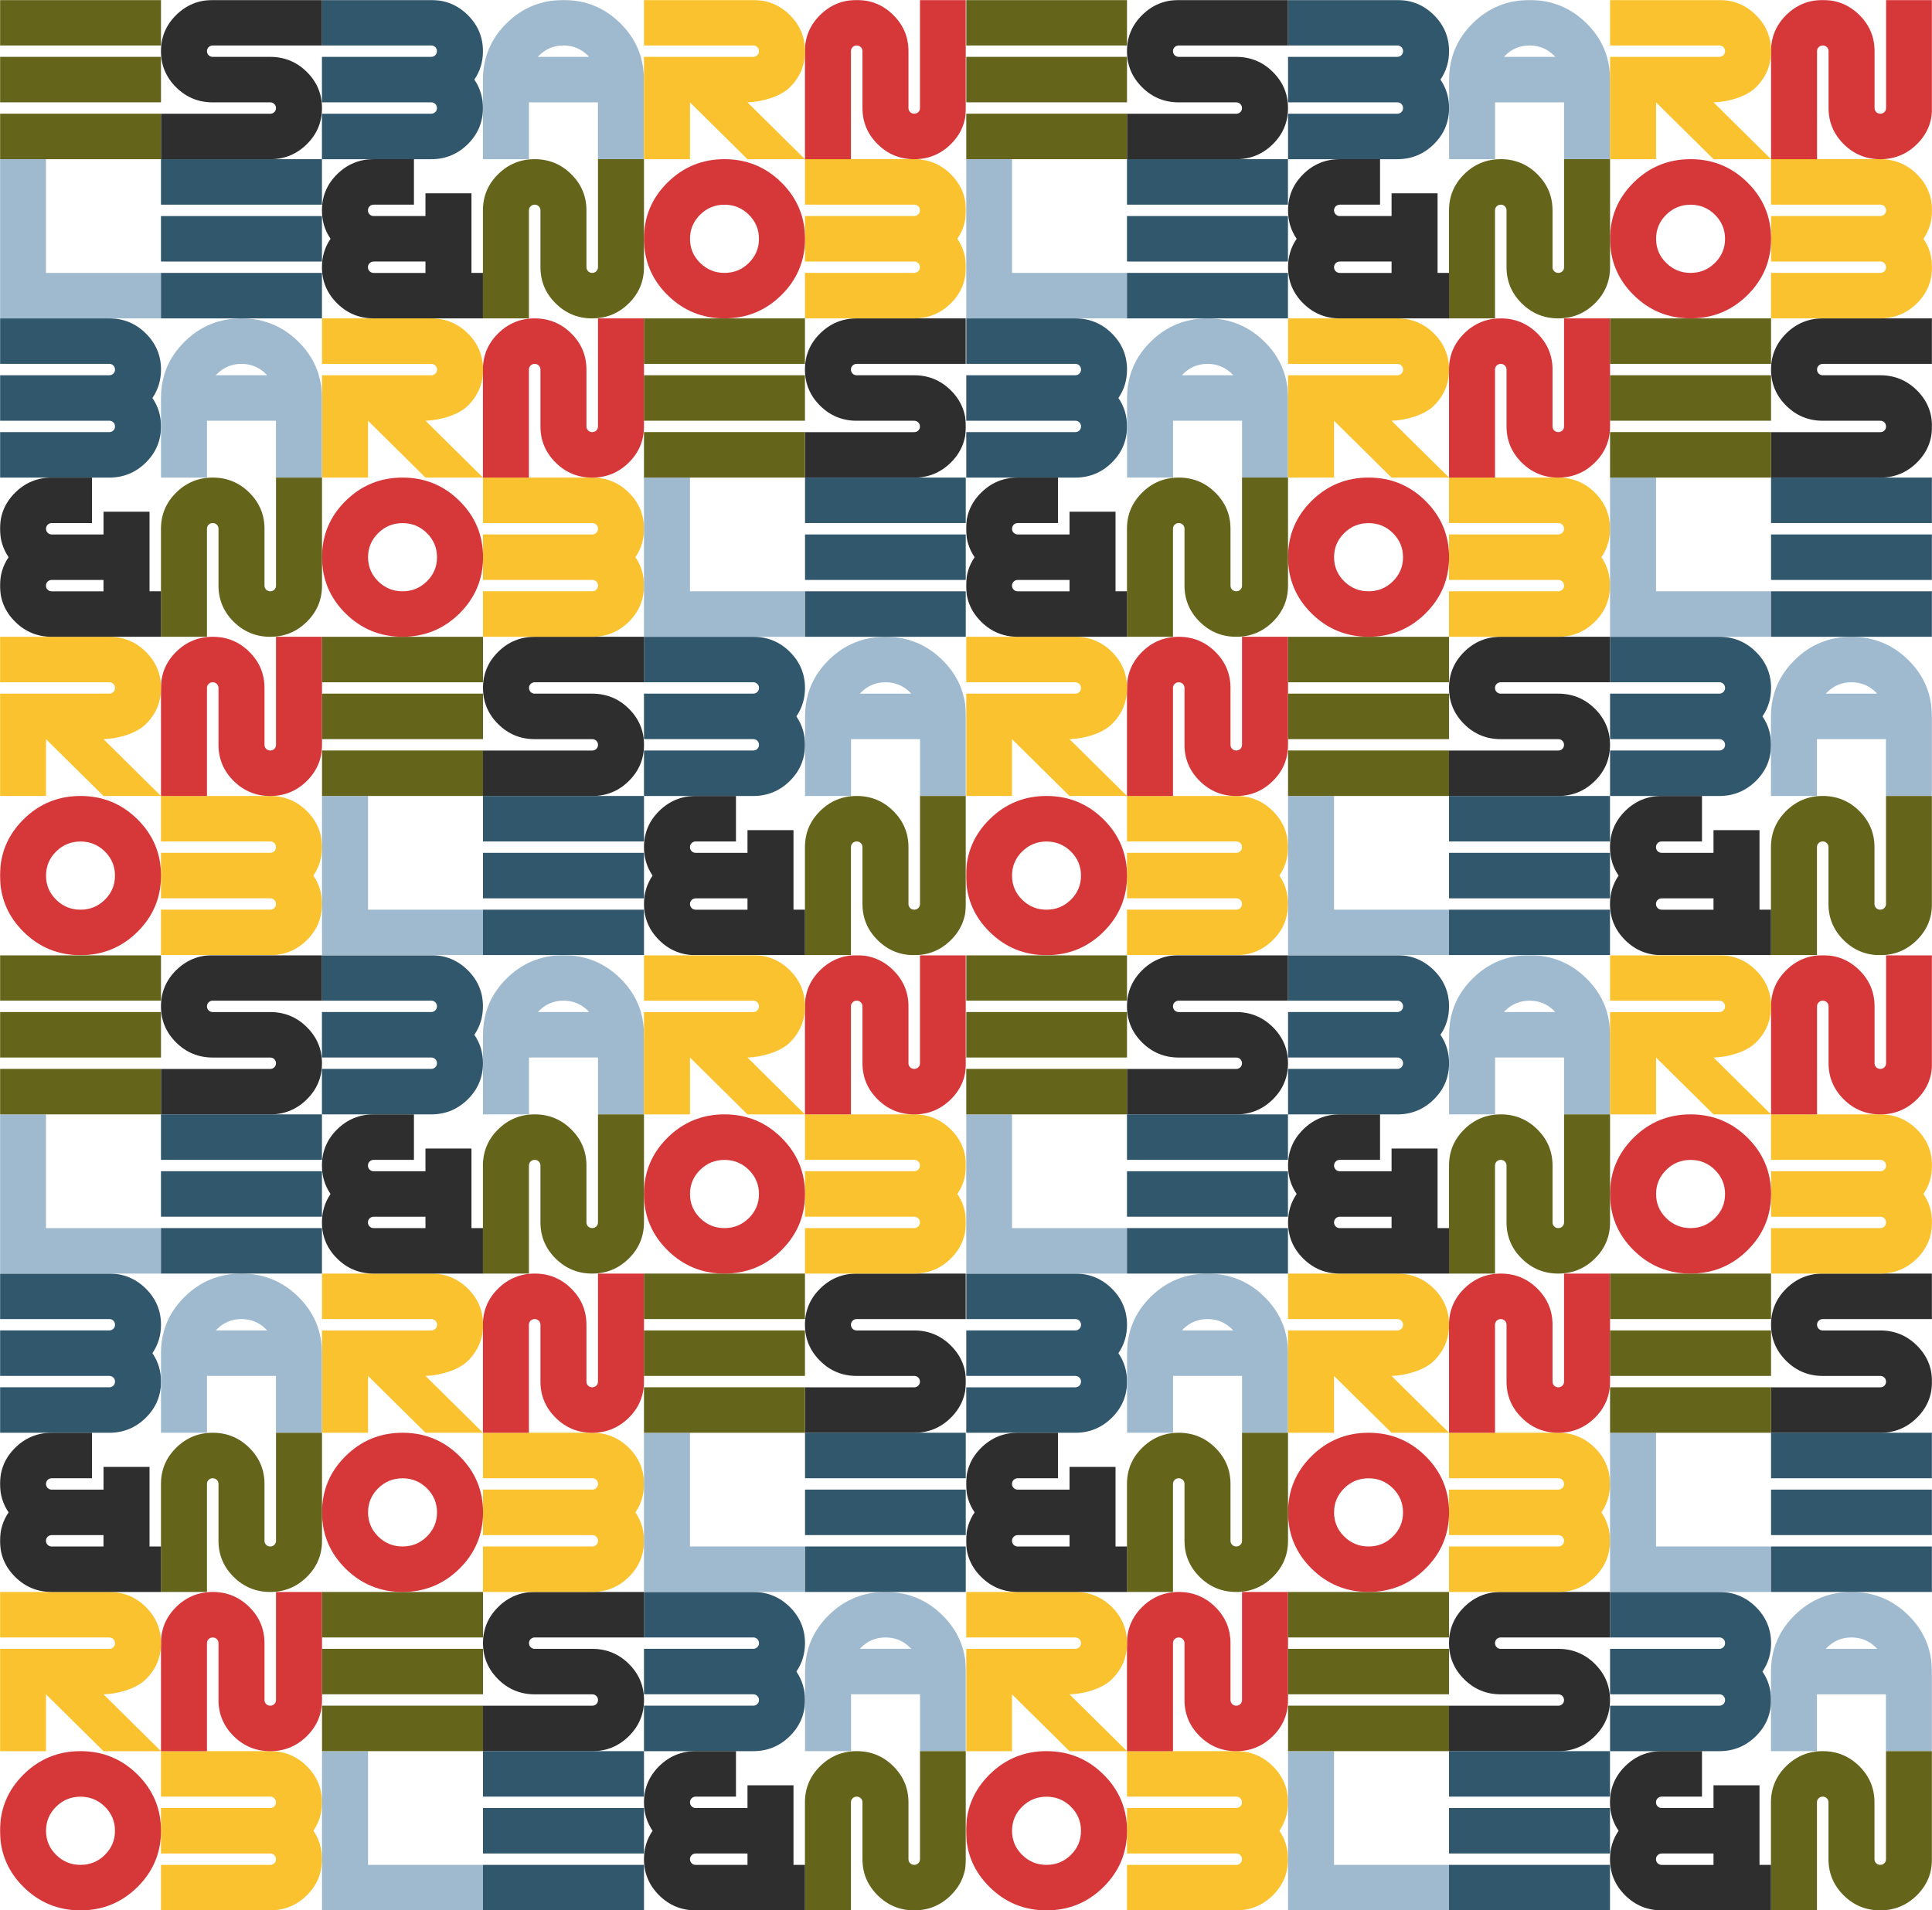 <?xml version="1.0" encoding="utf-8"?>
<svg xmlns="http://www.w3.org/2000/svg" fill="none" height="100%" overflow="visible" preserveAspectRatio="none" style="display: block;" viewBox="0 0 1725 1706" width="100%">
<g id="Group">
<g id="Group_2">
<g id="Clip path group">
<mask height="853" id="mask0_0_1234" maskUnits="userSpaceOnUse" style="mask-type:luminance" width="864" x="862" y="0">
<g id="clippath-1">
<path d="M1725 4.88162e-05H862.509V852.999H1725V4.88162e-05Z" fill="white" id="Vector"/>
</g>
</mask>
<g mask="url(#mask0_0_1234)">
<g id="Group_3">
<g id="Group_4">
<path d="M1535.1 609.286H1437.55V568.667H1535.1C1547.83 568.667 1558.72 573.13 1567.75 582.082C1576.77 591.009 1581.31 601.781 1581.31 614.373C1581.31 623.848 1578.74 632.301 1573.62 639.757C1578.77 647.212 1581.31 655.665 1581.31 665.14C1581.31 677.732 1576.8 688.504 1567.75 697.431C1558.72 706.358 1547.83 710.846 1535.1 710.846H1437.55V670.227H1535.1C1536.54 670.227 1537.75 669.728 1538.75 668.756C1539.76 667.783 1540.24 666.562 1540.24 665.14C1540.24 663.719 1539.74 662.522 1538.75 661.525C1537.77 660.552 1536.54 660.054 1535.1 660.054H1437.55V619.435H1535.1C1536.54 619.435 1537.75 618.936 1538.75 617.963C1539.76 616.991 1540.24 615.769 1540.24 614.348C1540.24 612.927 1539.74 611.73 1538.75 610.732C1537.77 609.76 1536.54 609.261 1535.1 609.261V609.286Z" fill="#31576D" id="Vector_2"/>
<path d="M1722.17 619.435C1718.92 608.289 1712.85 598.29 1703.92 589.488C1689.88 575.599 1672.93 568.667 1653.09 568.667C1633.25 568.667 1616.31 575.599 1602.26 589.488C1593.34 598.315 1587.26 608.289 1584.01 619.435C1582.14 625.818 1581.21 632.6 1581.21 639.732V710.821H1622.28V660.054H1683.88V710.821H1724.95V639.732C1724.95 632.575 1724.01 625.818 1722.15 619.435H1722.17ZM1630.22 619.435C1630.6 619.036 1630.96 618.612 1631.36 618.213C1637.38 612.253 1644.65 609.286 1653.12 609.286C1661.59 609.286 1668.85 612.253 1674.88 618.213C1675.28 618.612 1675.63 619.036 1676.01 619.435H1630.22Z" fill="#9FBACE" id="Vector_3"/>
<path d="M1711.43 839.581C1702.41 848.508 1691.52 852.996 1678.78 852.996C1666.05 852.996 1655.16 848.533 1646.13 839.581C1637.11 830.655 1632.57 819.883 1632.57 807.291V756.523C1632.57 755.102 1632.06 753.905 1631.08 752.908C1630.1 751.935 1628.86 751.436 1627.43 751.436C1625.99 751.436 1624.78 751.935 1623.77 752.908C1622.76 753.88 1622.28 755.102 1622.28 756.523V852.996H1581.21V756.523C1581.21 743.931 1585.72 733.159 1594.78 724.232C1603.8 715.306 1614.69 710.817 1627.43 710.817C1640.16 710.817 1651.05 715.281 1660.08 724.232C1669.1 733.184 1673.64 743.931 1673.64 756.523V807.291C1673.64 808.712 1674.14 809.909 1675.13 810.906C1676.11 811.879 1677.35 812.377 1678.78 812.377C1680.22 812.377 1681.43 811.879 1682.44 810.906C1683.45 809.934 1683.93 808.712 1683.93 807.291V710.817H1725V807.291C1725 819.883 1720.48 830.655 1711.43 839.581Z" fill="#64641B" id="Vector_4"/>
<path d="M1570.99 812.377H1581.25V852.996H1483.7C1470.97 852.996 1460.08 848.533 1451.05 839.581C1442.03 830.655 1437.49 819.883 1437.49 807.291C1437.49 797.815 1440.06 789.362 1445.18 781.907C1440.03 774.451 1437.49 765.998 1437.49 756.523C1437.49 743.931 1442 733.159 1451.05 724.232C1460.08 715.306 1470.97 710.817 1483.7 710.817H1519.63V751.436H1483.7C1482.26 751.436 1481.05 751.935 1480.05 752.907C1479.06 753.88 1478.56 755.102 1478.56 756.523C1478.56 757.944 1479.06 759.141 1480.05 760.139C1481.03 761.111 1482.26 761.61 1483.7 761.61H1529.92V741.313H1570.99V812.402V812.377ZM1529.92 812.377V802.229H1483.7C1482.26 802.229 1481.05 802.727 1480.05 803.7C1479.06 804.672 1478.56 805.894 1478.56 807.315C1478.56 808.737 1479.06 809.934 1480.05 810.931C1481.03 811.903 1482.26 812.402 1483.7 812.402H1529.92V812.377Z" fill="#2D2E2D" id="Vector_5"/>
</g>
<g id="Group_5">
<path d="M1339.98 568.667H1437.52V609.286H1339.98C1338.54 609.286 1337.33 609.785 1336.32 610.757C1335.31 611.73 1334.83 612.951 1334.83 614.373C1334.83 615.794 1335.34 616.991 1336.32 617.988C1337.31 618.961 1338.54 619.459 1339.98 619.459H1391.31C1404.04 619.459 1414.93 623.923 1423.96 632.875C1432.99 641.801 1437.52 652.573 1437.52 665.165C1437.52 677.757 1433.01 688.529 1423.96 697.456C1414.93 706.383 1404.04 710.871 1391.31 710.871H1293.76V670.252H1391.31C1392.75 670.252 1393.96 669.753 1394.97 668.781C1395.97 667.808 1396.45 666.587 1396.45 665.165C1396.45 663.744 1395.95 662.547 1394.97 661.55C1393.98 660.577 1392.75 660.078 1391.31 660.078H1339.98C1327.25 660.078 1316.35 655.615 1307.33 646.663C1298.3 637.712 1293.76 626.965 1293.76 614.373C1293.76 601.781 1298.28 591.009 1307.33 582.082C1316.38 573.155 1327.25 568.667 1339.98 568.667Z" fill="#2D2E2D" id="Vector_6"/>
<path d="M1103.78 751.44H1006.23V710.821H1103.78C1116.51 710.821 1127.4 715.285 1136.43 724.236C1145.46 733.188 1150 743.935 1150 756.527C1150 766.002 1147.42 774.455 1142.31 781.911C1147.45 789.366 1150 797.819 1150 807.295C1150 819.887 1145.48 830.659 1136.43 839.585C1127.4 848.512 1116.51 853 1103.78 853H1006.23V812.381H1103.78C1105.22 812.381 1106.43 811.883 1107.44 810.91C1108.45 809.938 1108.92 808.716 1108.92 807.295C1108.92 805.873 1108.42 804.676 1107.44 803.679C1106.45 802.707 1105.22 802.208 1103.78 802.208H1006.23V761.589H1103.78C1105.22 761.589 1106.43 761.09 1107.44 760.118C1108.45 759.145 1108.92 757.923 1108.92 756.502C1108.92 755.081 1108.42 753.884 1107.44 752.887C1106.45 751.914 1105.22 751.415 1103.78 751.415V751.44Z" fill="#F9C22E" id="Vector_7"/>
<path d="M1191.11 812.377H1293.78V852.996H1150.04V710.842H1191.11V812.377Z" fill="#9FBACE" id="Vector_8"/>
<path d="M934.391 853C914.549 853 897.606 846.068 883.563 832.18C869.52 818.291 862.51 801.56 862.51 781.911C862.51 762.262 869.52 745.531 883.563 731.642C897.606 717.753 914.524 710.821 934.391 710.821C954.258 710.821 971.176 717.753 985.219 731.642C999.263 745.531 1006.27 762.287 1006.27 781.911C1006.27 801.535 999.263 818.291 985.219 832.18C971.176 846.068 954.233 853 934.391 853ZM934.391 812.381C942.888 812.381 950.124 809.414 956.149 803.455C962.175 797.495 965.175 790.314 965.175 781.936C965.175 773.558 962.15 766.376 956.149 760.417C950.124 754.458 942.862 751.49 934.391 751.49C925.92 751.49 918.633 754.482 912.633 760.417C906.607 766.376 903.607 773.558 903.607 781.936C903.607 790.314 906.607 797.52 912.633 803.455C918.659 809.414 925.92 812.381 934.391 812.381Z" fill="#D63739" id="Vector_9"/>
<path d="M1136.46 697.431C1127.43 706.358 1116.54 710.846 1103.81 710.846C1091.07 710.846 1080.18 706.383 1071.16 697.431C1062.13 688.504 1057.59 677.732 1057.59 665.14V614.373C1057.59 612.951 1057.09 611.755 1056.1 610.757C1055.12 609.785 1053.89 609.286 1052.45 609.286C1051.01 609.286 1049.8 609.785 1048.79 610.757C1047.78 611.73 1047.31 612.951 1047.31 614.373V710.846H1006.23V614.373C1006.23 601.781 1010.75 591.009 1019.8 582.082C1028.82 573.155 1039.72 568.667 1052.45 568.667C1065.18 568.667 1076.07 573.13 1085.1 582.082C1094.12 591.034 1098.66 601.781 1098.66 614.373V665.14C1098.66 666.562 1099.17 667.758 1100.15 668.756C1101.13 669.728 1102.37 670.227 1103.81 670.227C1105.24 670.227 1106.45 669.728 1107.46 668.756C1108.47 667.783 1108.95 666.562 1108.95 665.14V568.667H1150.02V665.14C1150.02 677.732 1145.51 688.504 1136.46 697.431Z" fill="#D63739" id="Vector_10"/>
<path d="M1437.5 751.44H1293.76V710.821H1437.5V751.44ZM1437.5 802.233H1293.76V761.614H1437.5V802.233ZM1437.5 853H1293.76V812.381H1437.5V853Z" fill="#31576D" id="Vector_11"/>
<path d="M1293.78 609.286H1150.04V568.667H1293.78V609.286ZM1293.78 660.054H1150.04V619.435H1293.78V660.054ZM1293.78 710.821H1150.04V670.202H1293.78V710.821Z" fill="#64641B" id="Vector_12"/>
<path d="M960.057 609.286H862.51V568.667H960.057C972.79 568.667 983.681 573.13 992.707 582.082C1001.73 591.034 1006.27 601.781 1006.27 614.373C1006.27 626.965 1001.76 637.737 992.707 646.663C983.656 655.59 967.041 659.729 954.914 660.078L1006.25 710.846H954.914L903.582 660.078V710.846H862.51V619.459H960.057C961.494 619.459 962.705 618.961 963.713 617.988C964.722 617.016 965.201 615.794 965.201 614.373C965.201 612.951 964.696 611.755 963.713 610.757C962.73 609.785 961.494 609.286 960.057 609.286Z" fill="#F9C22E" id="Vector_13"/>
</g>
<g id="Group_6">
<path d="M1627.51 284.332H1725.05V324.951H1627.51C1626.07 324.951 1624.86 325.45 1623.85 326.422C1622.84 327.395 1622.36 328.617 1622.36 330.038C1622.36 331.459 1622.87 332.656 1623.85 333.653C1624.83 334.626 1626.07 335.125 1627.51 335.125H1678.84C1691.57 335.125 1702.46 339.588 1711.49 348.54C1720.52 357.491 1725.05 368.238 1725.05 380.83C1725.05 393.422 1720.54 404.194 1711.49 413.121C1702.44 422.048 1691.57 426.536 1678.84 426.536H1581.29V385.917H1678.84C1680.28 385.917 1681.49 385.418 1682.5 384.446C1683.5 383.473 1683.98 382.252 1683.98 380.83C1683.98 379.409 1683.48 378.212 1682.5 377.215C1681.51 376.242 1680.28 375.744 1678.84 375.744H1627.51C1614.77 375.744 1603.88 371.28 1594.86 362.329C1585.83 353.377 1581.29 342.63 1581.29 330.038C1581.29 317.446 1585.81 306.674 1594.86 297.747C1603.88 288.82 1614.77 284.332 1627.51 284.332Z" fill="#2D2E2D" id="Vector_14"/>
<path d="M1391.31 467.105H1293.76V426.486H1391.31C1404.04 426.486 1414.93 430.95 1423.96 439.901C1432.99 448.828 1437.52 459.6 1437.52 472.192C1437.52 481.667 1434.95 490.12 1429.83 497.576C1434.98 505.031 1437.52 513.484 1437.52 522.96C1437.52 535.552 1433.01 546.324 1423.96 555.25C1414.91 564.177 1404.04 568.665 1391.31 568.665H1293.76V528.046H1391.31C1392.75 528.046 1393.96 527.548 1394.97 526.575C1395.97 525.603 1396.45 524.381 1396.45 522.96C1396.45 521.538 1395.95 520.341 1394.97 519.344C1393.98 518.372 1392.75 517.873 1391.31 517.873H1293.76V477.254H1391.31C1392.75 477.254 1393.96 476.755 1394.97 475.783C1395.97 474.81 1396.45 473.588 1396.45 472.167C1396.45 470.746 1395.95 469.549 1394.97 468.552C1393.98 467.579 1392.75 467.08 1391.31 467.08V467.105Z" fill="#F9C22E" id="Vector_15"/>
<path d="M960.057 324.951H862.51V284.332H960.057C972.79 284.332 983.681 288.795 992.707 297.747C1001.73 306.674 1006.27 317.446 1006.27 330.038C1006.27 339.513 1003.7 347.966 998.582 355.422C1003.73 362.877 1006.27 371.33 1006.27 380.805C1006.27 393.397 1001.76 404.169 992.707 413.096C983.681 422.023 972.79 426.511 960.057 426.511H862.51V385.892H960.057C961.494 385.892 962.705 385.393 963.713 384.421C964.722 383.448 965.201 382.227 965.201 380.805C965.201 379.384 964.696 378.187 963.713 377.19C962.73 376.217 961.494 375.719 960.057 375.719H862.51V335.1H960.057C961.494 335.1 962.705 334.601 963.713 333.628C964.722 332.656 965.201 331.434 965.201 330.013C965.201 328.592 964.696 327.395 963.713 326.397C962.73 325.425 961.494 324.926 960.057 324.926V324.951Z" fill="#31576D" id="Vector_16"/>
<path d="M1147.26 335.1C1144.01 323.954 1137.93 313.955 1129.01 305.153C1114.96 291.264 1098.02 284.332 1078.18 284.332C1058.34 284.332 1041.4 291.264 1027.35 305.153C1018.43 313.98 1012.35 323.954 1009.1 335.1C1007.23 341.483 1006.3 348.265 1006.3 355.397V426.486H1047.37V375.719H1108.96V426.486H1150.04V355.397C1150.04 348.24 1149.1 341.483 1147.24 335.1H1147.26ZM1055.29 335.1C1055.67 334.701 1056.02 334.277 1056.42 333.878C1062.45 327.918 1069.71 324.951 1078.18 324.951C1086.65 324.951 1093.91 327.918 1099.94 333.878C1100.34 334.277 1100.69 334.701 1101.07 335.1H1055.29Z" fill="#9FBACE" id="Vector_17"/>
<path d="M1478.62 528.043H1581.29V568.662H1437.55V426.508H1478.62V528.043Z" fill="#9FBACE" id="Vector_18"/>
<path d="M1221.92 568.665C1202.08 568.665 1185.13 561.733 1171.09 547.845C1157.05 533.956 1150.04 517.225 1150.04 497.576C1150.04 477.927 1157.05 461.196 1171.09 447.307C1185.13 433.418 1202.05 426.486 1221.92 426.486C1241.79 426.486 1258.7 433.418 1272.75 447.307C1286.79 461.196 1293.8 477.952 1293.8 497.576C1293.8 517.2 1286.79 533.956 1272.75 547.845C1258.7 561.733 1241.76 568.665 1221.92 568.665ZM1221.92 528.046C1230.42 528.046 1237.65 525.079 1243.68 519.12C1249.7 513.16 1252.7 505.979 1252.7 497.601C1252.7 489.223 1249.68 482.041 1243.68 476.082C1237.65 470.123 1230.39 467.155 1221.92 467.155C1213.45 467.155 1206.16 470.147 1200.16 476.082C1194.14 482.041 1191.14 489.223 1191.14 497.601C1191.14 505.979 1194.14 513.185 1200.16 519.12C1206.19 525.079 1213.45 528.046 1221.92 528.046Z" fill="#D63739" id="Vector_19"/>
<path d="M1136.46 555.25C1127.43 564.177 1116.54 568.665 1103.81 568.665C1091.07 568.665 1080.18 564.202 1071.16 555.25C1062.13 546.324 1057.59 535.552 1057.59 522.96V472.192C1057.59 470.771 1057.09 469.574 1056.1 468.577C1055.12 467.604 1053.89 467.105 1052.45 467.105C1051.01 467.105 1049.8 467.604 1048.79 468.577C1047.78 469.549 1047.31 470.771 1047.31 472.192V568.665H1006.23V472.192C1006.23 459.6 1010.75 448.828 1019.8 439.901C1028.82 430.975 1039.72 426.486 1052.45 426.486C1065.18 426.486 1076.07 430.95 1085.1 439.901C1094.12 448.853 1098.66 459.6 1098.66 472.192V522.96C1098.66 524.381 1099.17 525.578 1100.15 526.575C1101.13 527.548 1102.37 528.046 1103.81 528.046C1105.24 528.046 1106.45 527.548 1107.46 526.575C1108.47 525.603 1108.95 524.381 1108.95 522.96V426.486H1150.02V522.96C1150.02 535.552 1145.51 546.324 1136.46 555.25Z" fill="#64641B" id="Vector_20"/>
<path d="M1423.99 413.096C1414.96 422.023 1404.07 426.511 1391.34 426.511C1378.6 426.511 1367.71 422.048 1358.69 413.096C1349.66 404.169 1345.12 393.397 1345.12 380.805V330.038C1345.12 328.617 1344.62 327.42 1343.63 326.422C1342.65 325.45 1341.41 324.951 1339.98 324.951C1338.54 324.951 1337.33 325.45 1336.32 326.422C1335.31 327.395 1334.83 328.617 1334.83 330.038V426.511H1293.76V330.038C1293.76 317.446 1298.28 306.674 1307.33 297.747C1316.38 288.82 1327.25 284.332 1339.98 284.332C1352.71 284.332 1363.6 288.795 1372.63 297.747C1381.65 306.674 1386.19 317.446 1386.19 330.038V380.805C1386.19 382.227 1386.7 383.424 1387.68 384.421C1388.66 385.393 1389.9 385.892 1391.34 385.892C1392.77 385.892 1393.98 385.393 1394.99 384.421C1396 383.448 1396.48 382.227 1396.48 380.805V284.332H1437.55V380.805C1437.55 393.397 1433.04 404.169 1423.99 413.096Z" fill="#D63739" id="Vector_21"/>
<path d="M1725.03 467.105H1581.29V426.486H1725.03V467.105ZM1725.03 517.898H1581.29V477.279H1725.03V517.898ZM1725.03 568.665H1581.29V528.046H1725.03V568.665Z" fill="#31576D" id="Vector_22"/>
<path d="M1581.29 324.951H1437.55V284.332H1581.29V324.951ZM1581.29 375.719H1437.55V335.1H1581.29V375.719ZM1581.29 426.486H1437.55V385.867H1581.29V426.486Z" fill="#64641B" id="Vector_23"/>
<path d="M996.01 528.046H1006.27V568.665H908.725C895.993 568.665 885.101 564.202 876.075 555.25C867.049 546.324 862.51 535.552 862.51 522.96C862.51 513.484 865.082 505.031 870.2 497.576C865.057 490.12 862.51 481.667 862.51 472.192C862.51 459.6 867.024 448.828 876.075 439.901C885.101 430.975 895.993 426.486 908.725 426.486H944.653V467.105H908.725C907.288 467.105 906.078 467.604 905.069 468.577C904.086 469.549 903.582 470.771 903.582 472.192C903.582 473.613 904.086 474.81 905.069 475.808C906.052 476.78 907.288 477.279 908.725 477.279H954.939V456.982H996.01V528.071V528.046ZM954.939 528.046V517.898H908.725C907.288 517.898 906.078 518.397 905.069 519.369C904.086 520.341 903.582 521.563 903.582 522.985C903.582 524.406 904.086 525.603 905.069 526.6C906.052 527.573 907.288 528.071 908.725 528.071H954.939V528.046Z" fill="#2D2E2D" id="Vector_24"/>
<path d="M1247.59 324.951H1150.04V284.332H1247.59C1260.32 284.332 1271.21 288.795 1280.24 297.747C1289.26 306.699 1293.8 317.446 1293.8 330.038C1293.8 342.63 1289.29 353.402 1280.24 362.329C1271.54 370.931 1254.57 375.394 1242.44 375.744L1293.78 426.511H1242.44L1191.11 375.744V426.511H1150.04V335.125H1247.59C1249.02 335.125 1250.23 334.626 1251.24 333.653C1252.25 332.681 1252.73 331.459 1252.73 330.038C1252.73 328.617 1252.23 327.42 1251.24 326.422C1250.26 325.45 1249.02 324.951 1247.59 324.951Z" fill="#F9C22E" id="Vector_25"/>
</g>
<g id="Group_7">
<path d="M1678.84 182.769H1581.29V142.15H1678.84C1691.57 142.15 1702.46 146.614 1711.49 155.565C1720.52 164.517 1725.05 175.264 1725.05 187.856C1725.05 197.331 1722.48 205.784 1717.36 213.24C1722.51 220.695 1725.05 229.148 1725.05 238.624C1725.05 251.216 1720.54 261.988 1711.49 270.914C1702.46 279.841 1691.57 284.329 1678.84 284.329H1581.29V243.71H1678.84C1680.28 243.71 1681.49 243.212 1682.5 242.239C1683.5 241.267 1683.98 240.045 1683.98 238.624C1683.98 237.202 1683.48 236.006 1682.5 235.008C1681.51 234.036 1680.28 233.537 1678.84 233.537H1581.29V192.918H1678.84C1680.28 192.918 1681.49 192.419 1682.5 191.447C1683.5 190.474 1683.98 189.253 1683.98 187.831C1683.98 186.41 1683.48 185.213 1682.5 184.216C1681.51 183.243 1680.28 182.745 1678.84 182.745V182.769Z" fill="#F9C22E" id="Vector_26"/>
<path d="M1247.59 40.615H1150.04V-0.004H1247.59C1260.32 -0.004 1271.21 4.46 1280.24 13.411C1289.26 22.338 1293.8 33.11 1293.8 45.702C1293.8 55.177 1291.23 63.63 1286.11 71.086C1291.25 78.541 1293.8 86.994 1293.8 96.469C1293.8 109.062 1289.29 119.833 1280.24 128.76C1271.21 137.687 1260.32 142.175 1247.59 142.175H1150.04V101.556H1247.59C1249.02 101.556 1250.23 101.057 1251.24 100.085C1252.25 99.112 1252.73 97.891 1252.73 96.469C1252.73 95.048 1252.23 93.851 1251.24 92.854C1250.26 91.881 1249.02 91.383 1247.59 91.383H1150.04V50.764H1247.59C1249.02 50.764 1250.23 50.265 1251.24 49.292C1252.25 48.32 1252.73 47.098 1252.73 45.677C1252.73 44.256 1252.23 43.059 1251.24 42.061C1250.26 41.089 1249.02 40.59 1247.59 40.59V40.615Z" fill="#31576D" id="Vector_27"/>
<path d="M1434.79 50.764C1431.54 39.618 1425.46 29.619 1416.54 20.817C1402.49 6.928 1385.55 -0.004 1365.71 -0.004C1345.87 -0.004 1328.92 6.928 1314.88 20.817C1305.96 29.644 1299.88 39.618 1296.63 50.764C1294.76 57.147 1293.83 63.929 1293.83 71.061V142.15H1334.9V91.383H1396.49V142.15H1437.56V71.061C1437.56 63.904 1436.63 57.147 1434.77 50.764H1434.79ZM1342.82 50.764C1343.19 50.365 1343.55 49.941 1343.95 49.542C1349.98 43.582 1357.24 40.615 1365.71 40.615C1374.18 40.615 1381.44 43.582 1387.47 49.542C1387.87 49.941 1388.22 50.365 1388.6 50.764H1342.82Z" fill="#9FBACE" id="Vector_28"/>
<path d="M1509.43 284.329C1489.59 284.329 1472.65 277.397 1458.61 263.509C1444.56 249.62 1437.55 232.889 1437.55 213.24C1437.55 193.591 1444.56 176.86 1458.61 162.971C1472.65 149.082 1489.57 142.15 1509.43 142.15C1529.3 142.15 1546.22 149.082 1560.26 162.971C1574.3 176.86 1581.31 193.616 1581.31 213.24C1581.31 232.864 1574.3 249.62 1560.26 263.509C1546.22 277.397 1529.28 284.329 1509.43 284.329ZM1509.43 243.71C1517.93 243.71 1525.17 240.743 1531.19 234.784C1537.22 228.824 1540.22 221.643 1540.22 213.265C1540.22 204.887 1537.19 197.705 1531.19 191.746C1525.17 185.787 1517.9 182.819 1509.43 182.819C1500.96 182.819 1493.68 185.811 1487.68 191.746C1481.65 197.705 1478.65 204.887 1478.65 213.265C1478.65 221.643 1481.65 228.849 1487.68 234.784C1493.7 240.743 1500.96 243.71 1509.43 243.71Z" fill="#D63739" id="Vector_29"/>
<path d="M1423.99 270.914C1414.96 279.841 1404.07 284.329 1391.34 284.329C1378.6 284.329 1367.71 279.866 1358.69 270.914C1349.66 261.988 1345.12 251.216 1345.12 238.624V187.856C1345.12 186.435 1344.62 185.238 1343.63 184.241C1342.65 183.268 1341.42 182.769 1339.98 182.769C1338.54 182.769 1337.33 183.268 1336.32 184.241C1335.31 185.213 1334.83 186.435 1334.83 187.856V284.329H1293.76V187.856C1293.76 175.264 1298.28 164.492 1307.33 155.565C1316.35 146.639 1327.25 142.15 1339.98 142.15C1352.71 142.15 1363.6 146.614 1372.63 155.565C1381.65 164.492 1386.19 175.264 1386.19 187.856V238.624C1386.19 240.045 1386.7 241.242 1387.68 242.239C1388.66 243.212 1389.9 243.71 1391.34 243.71C1392.77 243.71 1393.98 243.212 1394.99 242.239C1396 241.267 1396.48 240.045 1396.48 238.624V142.15H1437.55V238.624C1437.55 251.216 1433.04 261.988 1423.99 270.914Z" fill="#64641B" id="Vector_30"/>
<path d="M1711.52 128.764C1702.49 137.69 1691.6 142.179 1678.87 142.179C1666.13 142.179 1655.24 137.715 1646.22 128.764C1637.19 119.812 1632.65 109.065 1632.65 96.473V45.705C1632.65 44.284 1632.15 43.087 1631.16 42.09C1630.18 41.117 1628.94 40.619 1627.51 40.619C1626.07 40.619 1624.86 41.117 1623.85 42.09C1622.84 43.062 1622.36 44.284 1622.36 45.705V142.179H1581.29V45.68C1581.29 33.088 1585.81 22.316 1594.86 13.39C1603.91 4.463 1614.78 -0.025 1627.51 -0.025C1640.24 -0.025 1651.13 4.438 1660.16 13.39C1669.18 22.316 1673.72 33.088 1673.72 45.68V96.448C1673.72 97.869 1674.23 99.066 1675.21 100.063C1676.19 101.036 1677.43 101.535 1678.87 101.535C1680.3 101.535 1681.51 101.036 1682.52 100.063C1683.53 99.091 1684.01 97.869 1684.01 96.448V-0H1725.08V96.473C1725.08 109.065 1720.57 119.837 1711.52 128.764Z" fill="#D63739" id="Vector_31"/>
<path d="M1283.54 243.71H1293.8V284.329H1196.25C1183.52 284.329 1172.63 279.866 1163.6 270.914C1154.58 261.988 1150.04 251.216 1150.04 238.624C1150.04 229.148 1152.61 220.695 1157.73 213.24C1152.59 205.784 1150.04 197.331 1150.04 187.856C1150.04 175.264 1154.55 164.492 1163.6 155.565C1172.63 146.639 1183.52 142.15 1196.25 142.15H1232.18V182.769H1196.25C1194.82 182.769 1193.61 183.268 1192.6 184.241C1191.62 185.213 1191.11 186.435 1191.11 187.856C1191.11 189.277 1191.62 190.474 1192.6 191.472C1193.58 192.444 1194.82 192.943 1196.25 192.943H1242.47V172.646H1283.54V243.735V243.71ZM1242.47 243.71V233.562H1196.25C1194.82 233.562 1193.61 234.061 1192.6 235.033C1191.62 236.006 1191.11 237.227 1191.11 238.649C1191.11 240.07 1191.62 241.267 1192.6 242.264C1193.58 243.237 1194.82 243.735 1196.25 243.735H1242.47V243.71Z" fill="#2D2E2D" id="Vector_32"/>
<path d="M1535.1 40.615H1437.55V-0.004H1535.1C1547.83 -0.004 1558.72 4.46 1567.75 13.411C1576.78 22.363 1581.31 33.11 1581.31 45.702C1581.31 58.294 1576.8 69.066 1567.75 77.993C1558.7 86.919 1542.08 91.058 1529.96 91.408L1581.29 142.175H1529.96L1478.62 91.408V142.175H1437.55V50.764H1535.1C1536.54 50.764 1537.75 50.265 1538.76 49.292C1539.76 48.32 1540.24 47.098 1540.24 45.677C1540.24 44.256 1539.74 43.059 1538.76 42.061C1537.77 41.089 1536.54 40.59 1535.1 40.59V40.615Z" fill="#F9C22E" id="Vector_33"/>
</g>
<g id="Group_8">
<path d="M1052.45 -0.006H1150V40.613H1052.45C1051.01 40.613 1049.8 41.112 1048.79 42.084C1047.78 43.057 1047.31 44.279 1047.31 45.7C1047.31 47.121 1047.81 48.318 1048.79 49.316C1049.78 50.288 1051.01 50.787 1052.45 50.787H1103.78C1116.51 50.787 1127.4 55.25 1136.43 64.202C1145.46 73.153 1150 83.9 1150 96.492C1150 109.085 1145.48 119.856 1136.43 128.783C1127.38 137.71 1116.51 142.198 1103.78 142.198H1006.23V101.579H1103.78C1105.22 101.579 1106.43 101.08 1107.44 100.108C1108.45 99.135 1108.92 97.914 1108.92 96.492C1108.92 95.071 1108.42 93.874 1107.44 92.877C1106.45 91.904 1105.22 91.406 1103.78 91.406H1052.45C1039.72 91.406 1028.82 86.942 1019.8 77.991C1010.77 69.064 1006.23 58.292 1006.23 45.7C1006.23 33.108 1010.75 22.336 1019.8 13.409C1028.85 4.482 1039.72 -0.006 1052.45 -0.006Z" fill="#2D2E2D" id="Vector_34"/>
<path d="M903.582 243.71H1006.25V284.329H862.51V142.175H903.582V243.71Z" fill="#9FBACE" id="Vector_35"/>
<path d="M1149.97 182.768H1006.23V142.149H1149.97V182.768ZM1149.97 233.561H1006.23V192.942H1149.97V233.561ZM1149.97 284.328H1006.23V243.709H1149.97V284.328Z" fill="#31576D" id="Vector_36"/>
<path d="M1006.25 40.614H862.51V-0.005H1006.25V40.614ZM1006.25 91.382H862.51V50.763H1006.25V91.382ZM1006.25 142.149H862.51V101.53H1006.25V142.149Z" fill="#64641B" id="Vector_37"/>
</g>
</g>
</g>
</g>
<g id="Clip path group_2">
<mask height="854" id="mask1_0_1234" maskUnits="userSpaceOnUse" style="mask-type:luminance" width="864" x="862" y="853">
<g id="clippath-2">
<path d="M1725 853.001H862.509V1706H1725V853.001Z" fill="white" id="Vector_38"/>
</g>
</mask>
<g mask="url(#mask1_0_1234)">
<g id="Group_9">
<g id="Group_10">
<path d="M1535.1 1462.29H1437.55V1421.67H1535.1C1547.83 1421.67 1558.72 1426.13 1567.75 1435.09C1576.77 1444.01 1581.31 1454.79 1581.31 1467.38C1581.31 1476.85 1578.74 1485.31 1573.62 1492.76C1578.77 1500.22 1581.31 1508.67 1581.31 1518.14C1581.31 1530.74 1576.8 1541.51 1567.75 1550.44C1558.72 1559.36 1547.83 1563.85 1535.1 1563.85H1437.55V1523.23H1535.1C1536.54 1523.23 1537.75 1522.73 1538.75 1521.76C1539.76 1520.79 1540.24 1519.57 1540.24 1518.14C1540.24 1516.72 1539.74 1515.53 1538.75 1514.53C1537.77 1513.56 1536.54 1513.06 1535.1 1513.06H1437.55V1472.44H1535.1C1536.54 1472.44 1537.75 1471.94 1538.75 1470.97C1539.76 1470 1540.24 1468.77 1540.24 1467.35C1540.24 1465.93 1539.74 1464.73 1538.75 1463.74C1537.77 1462.76 1536.54 1462.27 1535.1 1462.27V1462.29Z" fill="#31576D" id="Vector_39"/>
<path d="M1722.17 1472.44C1718.92 1461.29 1712.85 1451.29 1703.92 1442.49C1689.88 1428.6 1672.93 1421.67 1653.09 1421.67C1633.25 1421.67 1616.31 1428.6 1602.26 1442.49C1593.34 1451.32 1587.26 1461.29 1584.01 1472.44C1582.14 1478.82 1581.21 1485.6 1581.21 1492.74V1563.83H1622.28V1513.06H1683.88V1563.83H1724.95V1492.74C1724.95 1485.58 1724.01 1478.82 1722.15 1472.44H1722.17ZM1630.22 1472.44C1630.6 1472.04 1630.96 1471.62 1631.36 1471.22C1637.38 1465.26 1644.65 1462.29 1653.12 1462.29C1661.59 1462.29 1668.85 1465.26 1674.88 1471.22C1675.28 1471.62 1675.63 1472.04 1676.01 1472.44H1630.22Z" fill="#9FBACE" id="Vector_40"/>
<path d="M1711.43 1692.59C1702.41 1701.51 1691.52 1706 1678.78 1706C1666.05 1706 1655.16 1701.54 1646.13 1692.59C1637.11 1683.66 1632.57 1672.89 1632.57 1660.3V1609.53C1632.57 1608.11 1632.06 1606.91 1631.08 1605.91C1630.1 1604.94 1628.86 1604.44 1627.43 1604.44C1625.99 1604.44 1624.78 1604.94 1623.77 1605.91C1622.76 1606.89 1622.28 1608.11 1622.28 1609.53V1706H1581.21V1609.53C1581.21 1596.94 1585.72 1586.16 1594.78 1577.24C1603.83 1568.31 1614.69 1563.82 1627.43 1563.82C1640.16 1563.82 1651.05 1568.29 1660.08 1577.24C1669.1 1586.16 1673.64 1596.94 1673.64 1609.53V1660.3C1673.64 1661.72 1674.14 1662.91 1675.13 1663.91C1676.11 1664.88 1677.35 1665.38 1678.78 1665.38C1680.22 1665.38 1681.43 1664.88 1682.44 1663.91C1683.45 1662.94 1683.93 1661.72 1683.93 1660.3V1563.82H1725V1660.3C1725 1672.89 1720.48 1683.66 1711.43 1692.59Z" fill="#64641B" id="Vector_41"/>
<path d="M1570.99 1665.38H1581.25V1706H1483.7C1470.97 1706 1460.08 1701.54 1451.05 1692.59C1442.03 1683.66 1437.49 1672.89 1437.49 1660.3C1437.49 1650.82 1440.06 1642.37 1445.18 1634.91C1440.03 1627.46 1437.49 1619 1437.49 1609.53C1437.49 1596.94 1442 1586.16 1451.05 1577.24C1460.08 1568.31 1470.97 1563.82 1483.7 1563.82H1519.63V1604.44H1483.7C1482.26 1604.44 1481.05 1604.94 1480.05 1605.91C1479.06 1606.89 1478.56 1608.11 1478.56 1609.53C1478.56 1610.95 1479.06 1612.15 1480.05 1613.14C1481.03 1614.12 1482.26 1614.62 1483.7 1614.62H1529.92V1594.32H1570.99V1665.41V1665.38ZM1529.92 1665.38V1655.23H1483.7C1482.26 1655.23 1481.05 1655.73 1480.05 1656.71C1479.06 1657.68 1478.56 1658.9 1478.56 1660.32C1478.56 1661.74 1479.06 1662.94 1480.05 1663.94C1481.03 1664.91 1482.26 1665.41 1483.7 1665.41H1529.92V1665.38Z" fill="#2D2E2D" id="Vector_42"/>
</g>
<g id="Group_11">
<path d="M1339.98 1421.67H1437.52V1462.29H1339.98C1338.54 1462.29 1337.33 1462.79 1336.32 1463.76C1335.31 1464.73 1334.83 1465.95 1334.83 1467.37C1334.83 1468.79 1335.34 1469.99 1336.32 1470.99C1337.31 1471.96 1338.54 1472.46 1339.98 1472.46H1391.31C1404.04 1472.46 1414.93 1476.92 1423.96 1485.87C1432.99 1494.8 1437.52 1505.57 1437.52 1518.17C1437.52 1530.76 1433.01 1541.53 1423.96 1550.46C1414.93 1559.38 1404.04 1563.87 1391.31 1563.87H1293.76V1523.25H1391.31C1392.75 1523.25 1393.96 1522.75 1394.97 1521.78C1395.97 1520.81 1396.45 1519.59 1396.45 1518.17C1396.45 1516.74 1395.95 1515.55 1394.97 1514.55C1393.98 1513.58 1392.75 1513.08 1391.31 1513.08H1339.98C1327.25 1513.08 1316.35 1508.62 1307.33 1499.66C1298.3 1490.74 1293.76 1479.97 1293.76 1467.37C1293.76 1454.78 1298.28 1444.01 1307.33 1435.08C1316.38 1426.16 1327.25 1421.67 1339.98 1421.67Z" fill="#2D2E2D" id="Vector_43"/>
<path d="M1103.78 1604.44H1006.23V1563.82H1103.78C1116.51 1563.82 1127.4 1568.29 1136.43 1577.24C1145.46 1586.16 1150 1596.94 1150 1609.53C1150 1619 1147.42 1627.46 1142.31 1634.91C1147.45 1642.37 1150 1650.82 1150 1660.3C1150 1672.89 1145.48 1683.66 1136.43 1692.59C1127.4 1701.51 1116.51 1706 1103.78 1706H1006.23V1665.38H1103.78C1105.22 1665.38 1106.43 1664.88 1107.44 1663.91C1108.45 1662.94 1108.92 1661.72 1108.92 1660.3C1108.92 1658.87 1108.42 1657.68 1107.44 1656.68C1106.45 1655.71 1105.22 1655.21 1103.78 1655.21H1006.23V1614.59H1103.78C1105.22 1614.59 1106.43 1614.09 1107.44 1613.12C1108.45 1612.15 1108.92 1610.92 1108.92 1609.5C1108.92 1608.08 1108.42 1606.89 1107.44 1605.89C1106.45 1604.92 1105.22 1604.42 1103.78 1604.42V1604.44Z" fill="#F9C22E" id="Vector_44"/>
<path d="M1191.11 1665.38H1293.78V1706H1150.04V1563.85H1191.11V1665.38Z" fill="#9FBACE" id="Vector_45"/>
<path d="M934.391 1706C914.549 1706 897.606 1699.07 883.563 1685.18C869.52 1671.29 862.51 1654.56 862.51 1634.91C862.51 1615.26 869.52 1598.53 883.563 1584.64C897.606 1570.75 914.524 1563.82 934.391 1563.82C954.258 1563.82 971.176 1570.75 985.219 1584.64C999.263 1598.53 1006.27 1615.29 1006.27 1634.91C1006.27 1654.54 999.263 1671.29 985.219 1685.18C971.176 1699.07 954.233 1706 934.391 1706ZM934.391 1665.38C942.888 1665.38 950.124 1662.42 956.149 1656.46C962.175 1650.5 965.175 1643.32 965.175 1634.94C965.175 1626.56 962.15 1619.38 956.149 1613.42C950.124 1607.46 942.862 1604.49 934.391 1604.49C925.92 1604.49 918.633 1607.48 912.633 1613.42C906.607 1619.38 903.607 1626.56 903.607 1634.94C903.607 1643.32 906.607 1650.52 912.633 1656.46C918.659 1662.42 925.92 1665.38 934.391 1665.38Z" fill="#D63739" id="Vector_46"/>
<path d="M1136.46 1550.43C1127.43 1559.36 1116.54 1563.85 1103.81 1563.85C1091.07 1563.85 1080.18 1559.38 1071.16 1550.43C1062.13 1541.48 1057.59 1530.73 1057.59 1518.14V1467.37C1057.59 1465.95 1057.09 1464.76 1056.1 1463.76C1055.12 1462.79 1053.89 1462.29 1052.45 1462.29C1051.01 1462.29 1049.8 1462.79 1048.79 1463.76C1047.78 1464.73 1047.31 1465.95 1047.31 1467.37V1563.85H1006.23V1467.37C1006.23 1454.78 1010.75 1444.01 1019.8 1435.08C1028.82 1426.16 1039.72 1421.67 1052.45 1421.67C1065.18 1421.67 1076.07 1426.13 1085.1 1435.08C1094.12 1444.01 1098.66 1454.78 1098.66 1467.37V1518.14C1098.66 1519.56 1099.17 1520.76 1100.15 1521.76C1101.13 1522.73 1102.37 1523.23 1103.81 1523.23C1105.24 1523.23 1106.45 1522.73 1107.46 1521.76C1108.47 1520.78 1108.95 1519.56 1108.95 1518.14V1421.67H1150.02V1518.14C1150.02 1530.73 1145.51 1541.5 1136.46 1550.43Z" fill="#D63739" id="Vector_47"/>
<path d="M1437.5 1604.44H1293.76V1563.82H1437.5V1604.44ZM1437.5 1655.21H1293.76V1614.59H1437.5V1655.21ZM1437.5 1706H1293.76V1665.38H1437.5V1706Z" fill="#31576D" id="Vector_48"/>
<path d="M1293.78 1462.29H1150.04V1421.67H1293.78V1462.29ZM1293.78 1513.05H1150.04V1472.44H1293.78V1513.05ZM1293.78 1563.82H1150.04V1523.2H1293.78V1563.82Z" fill="#64641B" id="Vector_49"/>
<path d="M960.057 1462.29H862.51V1421.67H960.057C972.79 1421.67 983.681 1426.13 992.707 1435.08C1001.73 1444.03 1006.27 1454.78 1006.27 1467.37C1006.27 1479.97 1001.76 1490.74 992.707 1499.66C983.656 1508.59 967.041 1512.73 954.914 1513.08L1006.25 1563.85H954.914L903.582 1513.08V1563.85H862.51V1472.46H960.057C961.494 1472.46 962.705 1471.96 963.713 1470.99C964.722 1470.02 965.201 1468.79 965.201 1467.37C965.201 1465.95 964.696 1464.76 963.713 1463.76C962.73 1462.79 961.494 1462.29 960.057 1462.29Z" fill="#F9C22E" id="Vector_50"/>
</g>
<g id="Group_12">
<path d="M1627.51 1137.34H1725.05V1177.95H1627.51C1626.07 1177.95 1624.86 1178.45 1623.85 1179.43C1622.84 1180.4 1622.36 1181.62 1622.36 1183.04C1622.36 1184.46 1622.87 1185.66 1623.85 1186.66C1624.83 1187.63 1626.07 1188.13 1627.51 1188.13H1678.84C1691.57 1188.13 1702.46 1192.59 1711.49 1201.54C1720.52 1210.47 1725.05 1221.24 1725.05 1233.83C1725.05 1246.43 1720.54 1257.2 1711.49 1266.12C1702.46 1275.05 1691.57 1279.54 1678.84 1279.54H1581.29V1238.92H1678.84C1680.28 1238.92 1681.49 1238.42 1682.5 1237.45C1683.5 1236.48 1683.98 1235.26 1683.98 1233.83C1683.98 1232.41 1683.48 1231.22 1682.5 1230.22C1681.51 1229.25 1680.28 1228.75 1678.84 1228.75H1627.51C1614.77 1228.75 1603.88 1224.28 1594.86 1215.33C1585.83 1206.41 1581.29 1195.63 1581.29 1183.04C1581.29 1170.45 1585.81 1159.68 1594.86 1150.75C1603.91 1141.82 1614.77 1137.34 1627.51 1137.34Z" fill="#2D2E2D" id="Vector_51"/>
<path d="M1391.31 1320.11H1293.76V1279.49H1391.31C1404.04 1279.49 1414.93 1283.95 1423.96 1292.91C1432.99 1301.83 1437.52 1312.6 1437.52 1325.2C1437.52 1334.67 1434.95 1343.13 1429.83 1350.58C1434.98 1358.04 1437.52 1366.49 1437.52 1375.96C1437.52 1388.56 1433.01 1399.33 1423.96 1408.26C1414.91 1417.18 1404.04 1421.67 1391.31 1421.67H1293.76V1381.05H1391.31C1392.75 1381.05 1393.96 1380.55 1394.97 1379.58C1395.97 1378.61 1396.45 1377.39 1396.45 1375.96C1396.45 1374.54 1395.95 1373.35 1394.97 1372.35C1393.98 1371.38 1392.75 1370.88 1391.31 1370.88H1293.76V1330.26H1391.31C1392.75 1330.26 1393.96 1329.76 1394.97 1328.79C1395.97 1327.82 1396.45 1326.59 1396.45 1325.17C1396.45 1323.75 1395.95 1322.55 1394.97 1321.56C1393.98 1320.58 1392.75 1320.09 1391.31 1320.09V1320.11Z" fill="#F9C22E" id="Vector_52"/>
<path d="M960.057 1177.95H862.51V1137.34H960.057C972.79 1137.34 983.681 1141.8 992.707 1150.75C1001.73 1159.7 1006.27 1170.45 1006.27 1183.04C1006.27 1192.52 1003.7 1200.97 998.582 1208.43C1003.73 1215.88 1006.27 1224.33 1006.27 1233.81C1006.27 1246.4 1001.76 1257.17 992.707 1266.1C983.656 1275.03 972.79 1279.51 960.057 1279.51H862.51V1238.9H960.057C961.494 1238.9 962.705 1238.4 963.713 1237.42C964.722 1236.45 965.201 1235.23 965.201 1233.81C965.201 1232.39 964.696 1231.19 963.713 1230.19C962.73 1229.22 961.494 1228.72 960.057 1228.72H862.51V1188.1H960.057C961.494 1188.1 962.705 1187.6 963.713 1186.63C964.722 1185.66 965.201 1184.44 965.201 1183.02C965.201 1181.6 964.696 1180.4 963.713 1179.4C962.73 1178.43 961.494 1177.93 960.057 1177.93V1177.95Z" fill="#31576D" id="Vector_53"/>
<path d="M1147.26 1188.1C1144.01 1176.96 1137.93 1166.96 1129.01 1158.16C1114.96 1144.27 1098.02 1137.34 1078.18 1137.34C1058.34 1137.34 1041.4 1144.27 1027.35 1158.16C1018.43 1166.98 1012.35 1176.96 1009.1 1188.1C1007.23 1194.49 1006.3 1201.27 1006.3 1208.4V1279.49H1047.37V1228.72H1108.96V1279.49H1150.04V1208.4C1150.04 1201.24 1149.1 1194.49 1147.24 1188.1H1147.26ZM1055.29 1188.1C1055.67 1187.7 1056.02 1187.28 1056.42 1186.88C1062.45 1180.92 1069.71 1177.95 1078.18 1177.95C1086.65 1177.95 1093.91 1180.92 1099.94 1186.88C1100.34 1187.28 1100.69 1187.7 1101.07 1188.1H1055.29Z" fill="#9FBACE" id="Vector_54"/>
<path d="M1478.62 1381.05H1581.29V1421.67H1437.55V1279.51H1478.62V1381.05Z" fill="#9FBACE" id="Vector_55"/>
<path d="M1221.92 1421.67C1202.08 1421.67 1185.13 1414.74 1171.09 1400.85C1157.05 1386.96 1150.04 1370.23 1150.04 1350.58C1150.04 1330.93 1157.05 1314.2 1171.09 1300.31C1185.13 1286.42 1202.05 1279.49 1221.92 1279.49C1241.79 1279.49 1258.7 1286.42 1272.75 1300.31C1286.79 1314.2 1293.8 1330.96 1293.8 1350.58C1293.8 1370.2 1286.79 1386.96 1272.75 1400.85C1258.7 1414.74 1241.76 1421.67 1221.92 1421.67ZM1221.92 1381.05C1230.42 1381.05 1237.65 1378.08 1243.68 1372.12C1249.7 1366.16 1252.7 1358.98 1252.7 1350.61C1252.7 1342.23 1249.68 1335.05 1243.68 1329.09C1237.65 1323.13 1230.39 1320.16 1221.92 1320.16C1213.45 1320.16 1206.16 1323.15 1200.16 1329.09C1194.14 1335.05 1191.14 1342.23 1191.14 1350.61C1191.14 1358.98 1194.14 1366.19 1200.16 1372.12C1206.19 1378.08 1213.45 1381.05 1221.92 1381.05Z" fill="#D63739" id="Vector_56"/>
<path d="M1136.46 1408.26C1127.43 1417.18 1116.54 1421.67 1103.81 1421.67C1091.07 1421.67 1080.18 1417.21 1071.16 1408.26C1062.13 1399.33 1057.59 1388.56 1057.59 1375.96V1325.2C1057.59 1323.78 1057.09 1322.58 1056.1 1321.58C1055.12 1320.61 1053.89 1320.11 1052.45 1320.11C1051.01 1320.11 1049.8 1320.61 1048.79 1321.58C1047.78 1322.55 1047.31 1323.78 1047.31 1325.2V1421.67H1006.23V1325.2C1006.23 1312.6 1010.75 1301.83 1019.8 1292.91C1028.82 1283.98 1039.72 1279.49 1052.45 1279.49C1065.18 1279.49 1076.07 1283.95 1085.1 1292.91C1094.12 1301.83 1098.66 1312.6 1098.66 1325.2V1375.96C1098.66 1377.39 1099.17 1378.58 1100.15 1379.58C1101.13 1380.55 1102.37 1381.05 1103.81 1381.05C1105.24 1381.05 1106.45 1380.55 1107.46 1379.58C1108.47 1378.61 1108.95 1377.39 1108.95 1375.96V1279.49H1150.02V1375.96C1150.02 1388.56 1145.51 1399.33 1136.46 1408.26Z" fill="#64641B" id="Vector_57"/>
<path d="M1423.99 1266.1C1414.96 1275.03 1404.07 1279.51 1391.34 1279.51C1378.6 1279.51 1367.71 1275.05 1358.69 1266.1C1349.66 1257.17 1345.12 1246.4 1345.12 1233.81V1183.04C1345.12 1181.62 1344.62 1180.42 1343.63 1179.43C1342.65 1178.45 1341.41 1177.95 1339.98 1177.95C1338.54 1177.95 1337.33 1178.45 1336.32 1179.43C1335.31 1180.4 1334.83 1181.62 1334.83 1183.04V1279.51H1293.76V1183.04C1293.76 1170.45 1298.28 1159.68 1307.33 1150.75C1316.35 1141.82 1327.25 1137.34 1339.98 1137.34C1352.71 1137.34 1363.6 1141.8 1372.63 1150.75C1381.65 1159.7 1386.19 1170.45 1386.19 1183.04V1233.81C1386.19 1235.23 1386.7 1236.43 1387.68 1237.42C1388.66 1238.4 1389.9 1238.9 1391.34 1238.9C1392.77 1238.9 1393.98 1238.4 1394.99 1237.42C1396 1236.45 1396.48 1235.23 1396.48 1233.81V1137.34H1437.55V1233.81C1437.55 1246.4 1433.04 1257.17 1423.99 1266.1Z" fill="#D63739" id="Vector_58"/>
<path d="M1725.03 1320.11H1581.29V1279.49H1725.03V1320.11ZM1725.03 1370.88H1581.29V1330.26H1725.03V1370.88ZM1725.03 1421.67H1581.29V1381.05H1725.03V1421.67Z" fill="#31576D" id="Vector_59"/>
<path d="M1581.29 1177.95H1437.55V1137.34H1581.29V1177.95ZM1581.29 1228.72H1437.55V1188.1H1581.29V1228.72ZM1581.29 1279.49H1437.55V1238.87H1581.29V1279.49Z" fill="#64641B" id="Vector_60"/>
<path d="M996.01 1381.05H1006.27V1421.67H908.725C895.993 1421.67 885.101 1417.21 876.075 1408.26C867.049 1399.33 862.51 1388.56 862.51 1375.96C862.51 1366.49 865.082 1358.04 870.2 1350.58C865.057 1343.13 862.51 1334.67 862.51 1325.2C862.51 1312.6 867.024 1301.83 876.075 1292.91C885.126 1283.98 895.993 1279.49 908.725 1279.49H944.653V1320.11H908.725C907.288 1320.11 906.078 1320.61 905.069 1321.58C904.086 1322.55 903.582 1323.78 903.582 1325.2C903.582 1326.62 904.086 1327.82 905.069 1328.81C906.052 1329.78 907.288 1330.28 908.725 1330.28H954.939V1309.99H996.01V1381.08V1381.05ZM954.939 1381.05V1370.9H908.725C907.288 1370.9 906.078 1371.4 905.069 1372.37C904.086 1373.35 903.582 1374.57 903.582 1375.99C903.582 1377.41 904.086 1378.61 905.069 1379.6C906.052 1380.58 907.288 1381.08 908.725 1381.08H954.939V1381.05Z" fill="#2D2E2D" id="Vector_61"/>
<path d="M1247.59 1177.95H1150.04V1137.34H1247.59C1260.32 1137.34 1271.21 1141.8 1280.24 1150.75C1289.26 1159.7 1293.8 1170.45 1293.8 1183.04C1293.8 1195.63 1289.29 1206.41 1280.24 1215.33C1271.54 1223.93 1254.57 1228.4 1242.44 1228.75L1293.78 1279.51H1242.44L1191.11 1228.75V1279.51H1150.04V1188.13H1247.59C1249.02 1188.13 1250.23 1187.63 1251.24 1186.66C1252.25 1185.68 1252.73 1184.46 1252.73 1183.04C1252.73 1181.62 1252.23 1180.42 1251.24 1179.43C1250.26 1178.45 1249.02 1177.95 1247.59 1177.95Z" fill="#F9C22E" id="Vector_62"/>
</g>
<g id="Group_13">
<path d="M1678.84 1035.78H1581.29V995.161H1678.84C1691.57 995.161 1702.46 999.625 1711.49 1008.58C1720.52 1017.5 1725.05 1028.27 1725.05 1040.87C1725.05 1050.34 1722.48 1058.8 1717.36 1066.25C1722.51 1073.71 1725.05 1082.16 1725.05 1091.63C1725.05 1104.23 1720.54 1115 1711.49 1123.93C1702.46 1132.85 1691.57 1137.34 1678.84 1137.34H1581.29V1096.72H1678.84C1680.28 1096.72 1681.49 1096.22 1682.5 1095.25C1683.5 1094.28 1683.98 1093.06 1683.98 1091.63C1683.98 1090.21 1683.48 1089.02 1682.5 1088.02C1681.51 1087.05 1680.28 1086.55 1678.84 1086.55H1581.29V1045.93H1678.84C1680.28 1045.93 1681.49 1045.43 1682.5 1044.46C1683.5 1043.49 1683.98 1042.26 1683.98 1040.84C1683.98 1039.42 1683.48 1038.22 1682.5 1037.23C1681.51 1036.25 1680.28 1035.76 1678.84 1035.76V1035.78Z" fill="#F9C22E" id="Vector_63"/>
<path d="M1247.59 893.625H1150.04V853.006H1247.59C1260.32 853.006 1271.21 857.469 1280.24 866.421C1289.26 875.348 1293.8 886.12 1293.8 898.712C1293.8 908.187 1291.23 916.64 1286.11 924.095C1291.25 931.551 1293.8 940.004 1293.8 949.479C1293.8 962.071 1289.29 972.843 1280.24 981.77C1271.21 990.697 1260.32 995.185 1247.59 995.185H1150.04V954.566H1247.59C1249.02 954.566 1250.23 954.067 1251.24 953.095C1252.25 952.122 1252.73 950.9 1252.73 949.479C1252.73 948.058 1252.23 946.861 1251.24 945.864C1250.26 944.891 1249.02 944.393 1247.59 944.393H1150.04V903.773H1247.59C1249.02 903.773 1250.23 903.275 1251.24 902.302C1252.25 901.33 1252.73 900.108 1252.73 898.687C1252.73 897.265 1252.23 896.069 1251.24 895.071C1250.26 894.099 1249.02 893.6 1247.59 893.6V893.625Z" fill="#31576D" id="Vector_64"/>
<path d="M1434.79 903.773C1431.54 892.628 1425.46 882.629 1416.54 873.827C1402.49 859.938 1385.55 853.006 1365.71 853.006C1345.87 853.006 1328.92 859.938 1314.88 873.827C1305.96 882.654 1299.88 892.628 1296.63 903.773C1294.76 910.157 1293.83 916.939 1293.83 924.07V995.16H1334.9V944.392H1396.49V995.16H1437.56V924.07C1437.56 916.914 1436.63 910.157 1434.77 903.773H1434.79ZM1342.82 903.773C1343.19 903.375 1343.55 902.951 1343.95 902.552C1349.98 896.592 1357.24 893.625 1365.71 893.625C1374.18 893.625 1381.44 896.592 1387.47 902.552C1387.87 902.951 1388.22 903.375 1388.6 903.773H1342.82Z" fill="#9FBACE" id="Vector_65"/>
<path d="M1509.43 1137.34C1489.59 1137.34 1472.65 1130.41 1458.61 1116.52C1444.56 1102.63 1437.55 1085.9 1437.55 1066.25C1437.55 1046.6 1444.56 1029.87 1458.61 1015.98C1472.65 1002.09 1489.57 995.161 1509.43 995.161C1529.3 995.161 1546.22 1002.09 1560.26 1015.98C1574.3 1029.87 1581.31 1046.63 1581.31 1066.25C1581.31 1085.87 1574.3 1102.63 1560.26 1116.52C1546.22 1130.41 1529.28 1137.34 1509.43 1137.34ZM1509.43 1096.72C1517.93 1096.72 1525.17 1093.75 1531.19 1087.79C1537.22 1081.84 1540.22 1074.65 1540.22 1066.28C1540.22 1057.9 1537.19 1050.72 1531.19 1044.76C1525.17 1038.8 1517.9 1035.83 1509.43 1035.83C1500.96 1035.83 1493.68 1038.82 1487.68 1044.76C1481.65 1050.72 1478.65 1057.9 1478.65 1066.28C1478.65 1074.65 1481.65 1081.86 1487.68 1087.79C1493.7 1093.75 1500.96 1096.72 1509.43 1096.72Z" fill="#D63739" id="Vector_66"/>
<path d="M1423.99 1123.93C1414.96 1132.85 1404.07 1137.34 1391.34 1137.34C1378.6 1137.34 1367.71 1132.88 1358.69 1123.93C1349.66 1115 1345.12 1104.23 1345.12 1091.63V1040.87C1345.12 1039.45 1344.62 1038.25 1343.63 1037.25C1342.65 1036.28 1341.42 1035.78 1339.98 1035.78C1338.54 1035.78 1337.33 1036.28 1336.32 1037.25C1335.31 1038.22 1334.83 1039.45 1334.83 1040.87V1137.34H1293.76V1040.87C1293.76 1028.27 1298.28 1017.5 1307.33 1008.58C1316.35 999.649 1327.25 995.161 1339.98 995.161C1352.71 995.161 1363.6 999.625 1372.63 1008.58C1381.65 1017.5 1386.19 1028.27 1386.19 1040.87V1091.63C1386.19 1093.06 1386.7 1094.25 1387.68 1095.25C1388.66 1096.22 1389.9 1096.72 1391.34 1096.72C1392.77 1096.72 1393.98 1096.22 1394.99 1095.25C1396 1094.28 1396.48 1093.06 1396.48 1091.63V995.161H1437.55V1091.63C1437.55 1104.23 1433.04 1115 1423.99 1123.93Z" fill="#64641B" id="Vector_67"/>
<path d="M1711.52 981.77C1702.49 990.697 1691.6 995.185 1678.87 995.185C1666.13 995.185 1655.24 990.722 1646.22 981.77C1637.19 972.818 1632.65 962.071 1632.65 949.479V898.712C1632.65 897.29 1632.15 896.093 1631.16 895.096C1630.18 894.124 1628.94 893.625 1627.51 893.625C1626.07 893.625 1624.86 894.124 1623.85 895.096C1622.84 896.069 1622.36 897.29 1622.36 898.712V995.185H1581.29V898.712C1581.29 886.12 1585.81 875.348 1594.86 866.421C1603.88 857.494 1614.78 853.006 1627.51 853.006C1640.24 853.006 1651.13 857.469 1660.16 866.421C1669.18 875.348 1673.72 886.12 1673.72 898.712V949.479C1673.72 950.9 1674.23 952.097 1675.21 953.095C1676.19 954.067 1677.43 954.566 1678.87 954.566C1680.3 954.566 1681.51 954.067 1682.52 953.095C1683.53 952.122 1684.01 950.9 1684.01 949.479V853.006H1725.08V949.479C1725.08 962.071 1720.57 972.843 1711.52 981.77Z" fill="#D63739" id="Vector_68"/>
<path d="M1283.54 1096.72H1293.8V1137.34H1196.25C1183.52 1137.34 1172.63 1132.88 1163.6 1123.93C1154.58 1115 1150.04 1104.23 1150.04 1091.63C1150.04 1082.16 1152.61 1073.71 1157.73 1066.25C1152.59 1058.8 1150.04 1050.34 1150.04 1040.87C1150.04 1028.27 1154.55 1017.5 1163.6 1008.58C1172.66 999.649 1183.52 995.161 1196.25 995.161H1232.18V1035.78H1196.25C1194.82 1035.78 1193.61 1036.28 1192.6 1037.25C1191.62 1038.22 1191.11 1039.45 1191.11 1040.87C1191.11 1042.29 1191.62 1043.49 1192.6 1044.48C1193.58 1045.45 1194.82 1045.95 1196.25 1045.95H1242.47V1025.66H1283.54V1096.75V1096.72ZM1242.47 1096.72V1086.57H1196.25C1194.82 1086.57 1193.61 1087.07 1192.6 1088.04C1191.62 1089.02 1191.11 1090.24 1191.11 1091.66C1191.11 1093.08 1191.62 1094.28 1192.6 1095.27C1193.58 1096.25 1194.82 1096.75 1196.25 1096.75H1242.47V1096.72Z" fill="#2D2E2D" id="Vector_69"/>
<path d="M1535.1 893.625H1437.55V853.006H1535.1C1547.83 853.006 1558.72 857.469 1567.75 866.421C1576.78 875.348 1581.31 886.12 1581.31 898.712C1581.31 911.304 1576.8 922.076 1567.75 931.002C1558.7 939.929 1542.08 944.068 1529.96 944.417L1581.29 995.185H1529.96L1478.62 944.417V995.185H1437.55V903.798H1535.1C1536.54 903.798 1537.75 903.3 1538.76 902.327C1539.76 901.355 1540.24 900.133 1540.24 898.712C1540.24 897.29 1539.74 896.093 1538.76 895.096C1537.77 894.124 1536.54 893.625 1535.1 893.625Z" fill="#F9C22E" id="Vector_70"/>
</g>
<g id="Group_14">
<path d="M1052.45 853.006H1150V893.625H1052.45C1051.01 893.625 1049.8 894.124 1048.79 895.096C1047.78 896.069 1047.31 897.29 1047.31 898.712C1047.31 900.133 1047.81 901.33 1048.79 902.327C1049.78 903.3 1051.01 903.798 1052.45 903.798H1103.78C1116.51 903.798 1127.4 908.262 1136.43 917.213C1145.46 926.14 1150 936.912 1150 949.504C1150 962.096 1145.48 972.868 1136.43 981.795C1127.4 990.722 1116.51 995.21 1103.78 995.21H1006.23V954.591H1103.78C1105.22 954.591 1106.43 954.092 1107.44 953.12C1108.45 952.147 1108.92 950.925 1108.92 949.504C1108.92 948.083 1108.42 946.886 1107.44 945.889C1106.45 944.916 1105.22 944.417 1103.78 944.417H1052.45C1039.72 944.417 1028.82 939.954 1019.8 931.002C1010.77 922.051 1006.23 911.304 1006.23 898.712C1006.23 886.12 1010.75 875.348 1019.8 866.421C1028.85 857.494 1039.72 853.006 1052.45 853.006Z" fill="#2D2E2D" id="Vector_71"/>
<path d="M903.582 1096.72H1006.25V1137.34H862.51V995.186H903.582V1096.72Z" fill="#9FBACE" id="Vector_72"/>
<path d="M1149.97 1035.78H1006.23V995.161H1149.97V1035.78ZM1149.97 1086.55H1006.23V1045.93H1149.97V1086.55ZM1149.97 1137.34H1006.23V1096.72H1149.97V1137.34Z" fill="#31576D" id="Vector_73"/>
<path d="M1006.25 893.625H862.51V853.006H1006.25V893.625ZM1006.25 944.392H862.51V903.773H1006.25V944.392ZM1006.25 995.16H862.51V954.541H1006.25V995.16Z" fill="#64641B" id="Vector_74"/>
</g>
</g>
</g>
</g>
<g id="Clip path group_3">
<mask height="853" id="mask2_0_1234" maskUnits="userSpaceOnUse" style="mask-type:luminance" width="863" x="0" y="0">
<g id="clippath-3">
<path d="M862.491 -3.84275e-05H1.16415e-10V852.999H862.491V-3.84275e-05Z" fill="white" id="Vector_75"/>
</g>
</mask>
<g mask="url(#mask2_0_1234)">
<g id="Group_15">
<g id="Group_16">
<path d="M672.525 609.285H574.978V568.666H672.525C685.257 568.666 696.149 573.129 705.175 582.081C714.201 591.032 718.739 601.779 718.739 614.372C718.739 623.847 716.167 632.3 711.049 639.755C716.192 647.211 718.739 655.664 718.739 665.139C718.739 677.731 714.226 688.503 705.175 697.43C696.123 706.357 685.257 710.845 672.525 710.845H574.978V670.226H672.525C673.962 670.226 675.172 669.727 676.18 668.755C677.189 667.782 677.668 666.56 677.668 665.139C677.668 663.718 677.164 662.521 676.18 661.524C675.197 660.551 673.962 660.052 672.525 660.052H574.978V619.433H672.525C673.962 619.433 675.172 618.935 676.18 617.962C677.164 616.99 677.668 615.768 677.668 614.347C677.668 612.925 677.164 611.728 676.18 610.731C675.197 609.759 673.962 609.26 672.525 609.26V609.285Z" fill="#31576D" id="Vector_76"/>
<path d="M859.745 619.433C856.493 608.287 850.417 598.289 841.492 589.486C827.448 575.598 810.506 568.666 790.663 568.666C770.821 568.666 753.879 575.598 739.835 589.486C730.91 598.313 724.834 608.287 721.581 619.433C719.716 625.817 718.783 632.599 718.783 639.73V710.82H759.854V660.052H821.448V710.82H862.519V639.73C862.519 632.574 861.586 625.817 859.72 619.433H859.745ZM767.771 619.433C768.149 619.034 768.502 618.61 768.905 618.212C774.931 612.252 782.192 609.285 790.663 609.285C799.135 609.285 806.396 612.252 812.422 618.212C812.825 618.61 813.178 619.034 813.556 619.433H767.771Z" fill="#9FBACE" id="Vector_77"/>
<path d="M848.924 839.584C839.898 848.511 829.006 852.999 816.274 852.999C803.542 852.999 792.65 848.536 783.624 839.584C774.598 830.657 770.06 819.886 770.06 807.293V756.526C770.06 755.105 769.555 753.908 768.572 752.91C767.589 751.938 766.353 751.439 764.916 751.439C763.479 751.439 762.269 751.938 761.26 752.91C760.252 753.883 759.773 755.105 759.773 756.526V852.999H718.702V756.526C718.702 743.934 723.215 733.162 732.266 724.235C741.292 715.308 752.184 710.82 764.916 710.82C777.649 710.82 788.54 715.283 797.566 724.235C806.592 733.162 811.131 743.934 811.131 756.526V807.293C811.131 808.715 811.635 809.912 812.618 810.909C813.601 811.881 814.837 812.38 816.274 812.38C817.711 812.38 818.921 811.881 819.93 810.909C820.938 809.937 821.417 808.715 821.417 807.293V710.82H862.488V807.293C862.488 819.886 857.975 830.657 848.924 839.584Z" fill="#64641B" id="Vector_78"/>
<path d="M708.477 812.38H718.739V852.999H621.192C608.46 852.999 597.568 848.536 588.542 839.584C579.516 830.657 574.978 819.886 574.978 807.293C574.978 797.818 577.549 789.365 582.668 781.91C577.524 774.454 574.978 766.001 574.978 756.526C574.978 743.934 579.491 733.162 588.542 724.235C597.568 715.308 608.46 710.82 621.192 710.82H657.12V751.439H621.192C619.755 751.439 618.545 751.938 617.536 752.91C616.553 753.883 616.049 755.105 616.049 756.526C616.049 757.947 616.553 759.144 617.536 760.141C618.52 761.114 619.755 761.613 621.192 761.613H667.406V741.316H708.477V812.405V812.38ZM667.406 812.38V802.232H621.192C619.755 802.232 618.545 802.73 617.536 803.703C616.553 804.675 616.049 805.897 616.049 807.318C616.049 808.74 616.553 809.936 617.536 810.934C618.52 811.906 619.755 812.405 621.192 812.405H667.406V812.38Z" fill="#2D2E2D" id="Vector_79"/>
</g>
<g id="Group_17">
<path d="M477.468 568.667H575.015V609.286H477.468C476.031 609.286 474.821 609.784 473.812 610.757C472.804 611.729 472.325 612.951 472.325 614.372C472.325 615.794 472.829 616.991 473.812 617.988C474.795 618.96 476.031 619.459 477.468 619.459H528.8C541.533 619.459 552.424 623.922 561.45 632.874C570.476 641.801 575.015 652.573 575.015 665.165C575.015 677.757 570.502 688.529 561.45 697.456C552.424 706.382 541.533 710.87 528.8 710.87H431.253V670.252H528.8C530.237 670.252 531.448 669.753 532.456 668.78C533.465 667.808 533.944 666.586 533.944 665.165C533.944 663.744 533.439 662.547 532.456 661.549C531.473 660.577 530.237 660.078 528.8 660.078H477.468C464.736 660.078 453.844 655.615 444.818 646.663C435.792 637.711 431.253 626.964 431.253 614.372C431.253 601.78 435.767 591.008 444.818 582.082C453.869 573.155 464.736 568.667 477.468 568.667Z" fill="#2D2E2D" id="Vector_80"/>
<path d="M241.271 751.44H143.724V710.821H241.271C254.003 710.821 264.895 715.284 273.921 724.236C282.947 733.163 287.485 743.935 287.485 756.527C287.485 766.002 284.914 774.455 279.795 781.91C284.939 789.366 287.485 797.819 287.485 807.294C287.485 819.886 282.972 830.658 273.921 839.585C264.87 848.512 254.003 853 241.271 853H143.724V812.381H241.271C242.708 812.381 243.918 811.882 244.927 810.91C245.935 809.937 246.414 808.715 246.414 807.294C246.414 805.873 245.91 804.676 244.927 803.679C243.943 802.706 242.708 802.207 241.271 802.207H143.724V761.588H241.271C242.708 761.588 243.918 761.09 244.927 760.117C245.935 759.145 246.414 757.923 246.414 756.502C246.414 755.08 245.91 753.884 244.927 752.886C243.943 751.914 242.708 751.415 241.271 751.415V751.44Z" fill="#F9C22E" id="Vector_81"/>
<path d="M328.6 812.376H431.265V852.995H287.529V710.841H328.6V812.376Z" fill="#9FBACE" id="Vector_82"/>
<path d="M71.881 853C52.038 853 35.096 846.068 21.052 832.179C7.009 818.29 1.16415e-10 801.534 1.16415e-10 781.91C1.16415e-10 762.287 7.009 745.53 21.052 731.642C35.096 717.753 52.013 710.821 71.881 710.821C91.748 710.821 108.665 717.753 122.709 731.642C136.752 745.53 143.761 762.287 143.761 781.91C143.761 801.534 136.752 818.29 122.709 832.179C108.665 846.068 91.723 853 71.881 853ZM71.881 812.381C80.377 812.381 87.613 809.414 93.639 803.454C99.665 797.495 102.665 790.313 102.665 781.935C102.665 773.557 99.639 766.376 93.639 760.416C87.613 754.457 80.352 751.49 71.881 751.49C63.409 751.49 56.123 754.482 50.122 760.416C44.096 766.376 41.096 773.557 41.096 781.935C41.096 790.313 44.096 797.52 50.122 803.454C56.148 809.414 63.409 812.381 71.881 812.381Z" fill="#D63739" id="Vector_83"/>
<path d="M273.946 697.431C264.92 706.357 254.028 710.846 241.296 710.846C228.564 710.846 217.672 706.382 208.646 697.431C199.62 688.504 195.082 677.732 195.082 665.14V614.372C195.082 612.951 194.578 611.754 193.594 610.757C192.611 609.784 191.376 609.286 189.938 609.286C188.501 609.286 187.291 609.784 186.283 610.757C185.274 611.729 184.795 612.951 184.795 614.372V710.846H143.724V614.372C143.724 601.78 148.237 591.008 157.288 582.082C166.34 573.155 177.206 568.667 189.938 568.667C202.671 568.667 213.562 573.13 222.589 582.082C231.615 591.008 236.153 601.78 236.153 614.372V665.14C236.153 666.561 236.657 667.758 237.64 668.755C238.624 669.728 239.859 670.227 241.296 670.227C242.733 670.227 243.943 669.728 244.952 668.755C245.96 667.783 246.439 666.561 246.439 665.14V568.667H287.51V665.14C287.51 677.732 282.997 688.504 273.946 697.431Z" fill="#D63739" id="Vector_84"/>
<path d="M574.989 751.44H431.253V710.821H574.989V751.44ZM574.989 802.232H431.253V761.613H574.989V802.232ZM574.989 853H431.253V812.381H574.989V853Z" fill="#31576D" id="Vector_85"/>
<path d="M431.265 609.286H287.529V568.667H431.265V609.286ZM431.265 660.053H287.529V619.434H431.265V660.053ZM431.265 710.821H287.529V670.202H431.265V710.821Z" fill="#64641B" id="Vector_86"/>
<path d="M97.547 609.286H1.30967e-10V568.667H97.547C110.279 568.667 121.171 573.13 130.197 582.082C139.223 591.033 143.761 601.78 143.761 614.372C143.761 626.965 139.248 637.736 130.197 646.663C121.146 655.59 104.531 659.729 92.403 660.078L143.736 710.846H92.403L41.071 660.078V710.846H1.30967e-10V619.459H97.547C98.984 619.459 100.194 618.961 101.203 617.988C102.211 617.016 102.69 615.794 102.69 614.372C102.69 612.951 102.186 611.754 101.203 610.757C100.219 609.784 98.984 609.286 97.547 609.286Z" fill="#F9C22E" id="Vector_87"/>
</g>
<g id="Group_18">
<path d="M764.916 284.335H862.463V324.954H764.916C763.479 324.954 762.269 325.452 761.26 326.425C760.252 327.397 759.773 328.619 759.773 330.041C759.773 331.462 760.277 332.659 761.26 333.656C762.244 334.629 763.479 335.127 764.916 335.127H816.249C828.981 335.127 839.873 339.591 848.899 348.542C857.925 357.469 862.463 368.241 862.463 380.833C862.463 393.425 857.95 404.197 848.899 413.124C839.873 422.05 828.981 426.539 816.249 426.539H718.702V385.92H816.249C817.686 385.92 818.896 385.421 819.904 384.449C820.913 383.476 821.392 382.254 821.392 380.833C821.392 379.412 820.888 378.215 819.904 377.217C818.921 376.245 817.686 375.746 816.249 375.746H764.916C752.184 375.746 741.292 371.283 732.266 362.331C723.24 353.38 718.702 342.633 718.702 330.041C718.702 317.448 723.215 306.676 732.266 297.75C741.292 288.823 752.184 284.335 764.916 284.335Z" fill="#2D2E2D" id="Vector_88"/>
<path d="M528.8 467.109H431.253V426.49H528.8C541.533 426.49 552.424 430.953 561.45 439.905C570.476 448.832 575.015 459.604 575.015 472.196C575.015 481.671 572.443 490.124 567.325 497.58C572.468 505.035 575.015 513.488 575.015 522.963C575.015 535.555 570.502 546.327 561.45 555.254C552.424 564.181 541.533 568.669 528.8 568.669H431.253V528.05H528.8C530.237 528.05 531.448 527.551 532.456 526.579C533.465 525.606 533.944 524.385 533.944 522.963C533.944 521.542 533.439 520.345 532.456 519.348C531.473 518.375 530.237 517.877 528.8 517.877H431.253V477.258H528.8C530.237 477.258 531.448 476.759 532.456 475.786C533.465 474.814 533.944 473.592 533.944 472.171C533.944 470.75 533.439 469.553 532.456 468.555C531.473 467.583 530.237 467.084 528.8 467.084V467.109Z" fill="#F9C22E" id="Vector_89"/>
<path d="M97.547 324.954H1.16415e-10V284.335H97.547C110.279 284.335 121.171 288.798 130.197 297.75C139.223 306.701 143.761 317.448 143.761 330.04C143.761 339.516 141.189 347.969 136.071 355.424C141.215 362.88 143.761 371.333 143.761 380.808C143.761 393.4 139.248 404.172 130.197 413.099C121.146 422.025 110.279 426.514 97.547 426.514H1.16415e-10V385.895H97.547C98.984 385.895 100.194 385.396 101.203 384.423C102.211 383.451 102.69 382.229 102.69 380.808C102.69 379.387 102.186 378.19 101.203 377.192C100.219 376.22 98.984 375.721 97.547 375.721H1.16415e-10V335.102H97.547C98.984 335.102 100.194 334.603 101.203 333.631C102.186 332.659 102.69 331.437 102.69 330.015C102.69 328.594 102.186 327.397 101.203 326.4C100.219 325.427 98.984 324.929 97.547 324.929V324.954Z" fill="#31576D" id="Vector_90"/>
<path d="M284.687 335.102C281.434 323.956 275.358 313.957 266.433 305.155C252.39 291.267 235.447 284.335 215.605 284.335C195.763 284.335 178.82 291.267 164.777 305.155C155.851 313.982 149.775 323.956 146.523 335.102C144.657 341.486 143.724 348.268 143.724 355.399V426.489H184.795V375.721H246.389V426.489H287.46V355.399C287.46 348.243 286.527 341.486 284.661 335.102H284.687ZM192.712 335.102C193.09 334.703 193.443 334.279 193.846 333.88C199.872 327.921 207.133 324.954 215.605 324.954C224.076 324.954 231.337 327.921 237.363 333.88C237.766 334.279 238.119 334.703 238.498 335.102H192.712Z" fill="#9FBACE" id="Vector_91"/>
<path d="M616.049 528.046H718.714V568.665H574.978V426.511H616.049V528.046Z" fill="#9FBACE" id="Vector_92"/>
<path d="M359.41 568.669C339.568 568.669 322.625 561.737 308.582 547.848C294.538 533.96 287.529 517.228 287.529 497.58C287.529 477.931 294.538 461.199 308.582 447.311C322.625 433.422 339.542 426.49 359.41 426.49C379.277 426.49 396.195 433.422 410.238 447.311C424.281 461.199 431.29 477.956 431.29 497.58C431.29 517.203 424.281 533.96 410.238 547.848C396.195 561.737 379.252 568.669 359.41 568.669ZM359.41 528.05C367.906 528.05 375.142 525.083 381.168 519.123C387.194 513.164 390.194 505.983 390.194 497.604C390.194 489.226 387.169 482.045 381.168 476.086C375.142 470.126 367.881 467.159 359.41 467.159C350.939 467.159 343.652 470.151 337.652 476.086C331.626 482.045 328.626 489.226 328.626 497.604C328.626 505.983 331.626 513.189 337.652 519.123C343.677 525.083 350.939 528.05 359.41 528.05Z" fill="#D63739" id="Vector_93"/>
<path d="M273.946 555.254C264.92 564.181 254.028 568.669 241.296 568.669C228.564 568.669 217.672 564.206 208.646 555.254C199.62 546.327 195.082 535.555 195.082 522.963V472.196C195.082 470.774 194.578 469.578 193.594 468.58C192.611 467.608 191.376 467.109 189.938 467.109C188.501 467.109 187.291 467.608 186.283 468.58C185.274 469.553 184.795 470.774 184.795 472.196V568.669H143.724V472.196C143.724 459.604 148.237 448.832 157.288 439.905C166.314 430.978 177.206 426.49 189.938 426.49C202.671 426.49 213.562 430.953 222.589 439.905C231.615 448.832 236.153 459.604 236.153 472.196V522.963C236.153 524.385 236.657 525.581 237.64 526.579C238.624 527.551 239.859 528.05 241.296 528.05C242.733 528.05 243.943 527.551 244.952 526.579C245.96 525.606 246.439 524.385 246.439 522.963V426.49H287.51V522.963C287.51 535.555 282.997 546.327 273.946 555.254Z" fill="#64641B" id="Vector_94"/>
<path d="M561.411 413.099C552.385 422.025 541.493 426.514 528.761 426.514C516.028 426.514 505.137 422.05 496.111 413.099C487.085 404.147 482.546 393.4 482.546 380.808V330.041C482.546 328.619 482.042 327.422 481.059 326.425C480.076 325.452 478.84 324.954 477.403 324.954C475.966 324.954 474.756 325.452 473.747 326.425C472.739 327.397 472.26 328.619 472.26 330.041V426.514H431.189V330.041C431.189 317.448 435.702 306.676 444.753 297.75C453.779 288.823 464.671 284.335 477.403 284.335C490.135 284.335 501.027 288.798 510.053 297.75C519.079 306.701 523.617 317.448 523.617 330.041V380.808C523.617 382.229 524.122 383.426 525.105 384.424C526.088 385.396 527.324 385.895 528.761 385.895C530.198 385.895 531.408 385.396 532.417 384.424C533.425 383.451 533.904 382.229 533.904 380.808V284.335H574.975V380.808C574.975 393.4 570.462 404.172 561.411 413.099Z" fill="#D63739" id="Vector_95"/>
<path d="M862.519 467.109H718.783V426.49H862.519V467.109ZM862.519 517.902H718.783V477.282H862.519V517.902ZM862.519 568.669H718.783V528.05H862.519V568.669Z" fill="#31576D" id="Vector_96"/>
<path d="M718.714 324.954H574.978V284.335H718.714V324.954ZM718.714 375.721H574.978V335.102H718.714V375.721ZM718.714 426.489H574.978V385.87H718.714V426.489Z" fill="#64641B" id="Vector_97"/>
<path d="M133.474 528.05H143.736V568.669H46.214C33.482 568.669 22.59 564.206 13.564 555.254C4.513 546.327 1.16415e-10 535.555 1.16415e-10 522.963C1.16415e-10 513.488 2.572 505.035 7.69 497.58C2.572 490.124 1.16415e-10 481.671 1.16415e-10 472.196C1.16415e-10 459.604 4.513 448.832 13.564 439.905C22.59 430.978 33.482 426.49 46.214 426.49H82.142V467.109H46.214C44.777 467.109 43.567 467.608 42.559 468.58C41.575 469.553 41.071 470.774 41.071 472.196C41.071 473.617 41.575 474.814 42.559 475.811C43.542 476.784 44.777 477.282 46.214 477.282H92.429V456.985H133.5V528.075L133.474 528.05ZM92.403 528.05V517.902H46.189C44.752 517.902 43.542 518.4 42.533 519.373C41.55 520.345 41.046 521.567 41.046 522.988C41.046 524.41 41.55 525.606 42.533 526.604C43.517 527.576 44.752 528.075 46.189 528.075H92.403V528.05Z" fill="#2D2E2D" id="Vector_98"/>
<path d="M385.076 324.954H287.529V284.335H385.076C397.808 284.335 408.7 288.798 417.726 297.75C426.752 306.676 431.29 317.448 431.29 330.041C431.29 342.633 426.777 353.405 417.726 362.331C409.028 370.934 392.06 375.397 379.933 375.746L431.265 426.514H379.933L328.6 375.746V426.514H287.529V335.127H385.076C386.513 335.127 387.723 334.629 388.732 333.656C389.74 332.684 390.219 331.462 390.219 330.041C390.219 328.619 389.715 327.422 388.732 326.425C387.749 325.452 386.513 324.954 385.076 324.954Z" fill="#F9C22E" id="Vector_99"/>
</g>
<g id="Group_19">
<path d="M816.248 182.769H718.701V142.15H816.248C828.98 142.15 839.872 146.614 848.898 155.565C857.924 164.492 862.462 175.264 862.462 187.856C862.462 197.331 859.89 205.784 854.772 213.24C859.916 220.695 862.462 229.148 862.462 238.623C862.462 251.216 857.949 261.987 848.898 270.914C839.872 279.841 828.98 284.329 816.248 284.329H718.701V243.71H816.248C817.685 243.71 818.895 243.211 819.903 242.239C820.912 241.267 821.391 240.045 821.391 238.623C821.391 237.202 820.887 236.005 819.903 235.008C818.92 234.035 817.685 233.537 816.248 233.537H718.701V192.918H816.248C817.685 192.918 818.895 192.419 819.903 191.447C820.912 190.474 821.391 189.252 821.391 187.831C821.391 186.41 820.887 185.213 819.903 184.215C818.92 183.243 817.685 182.744 816.248 182.744V182.769Z" fill="#F9C22E" id="Vector_100"/>
<path d="M384.994 40.619H287.447V-0H384.994C397.726 -0 408.618 4.463 417.644 13.415C426.67 22.341 431.209 33.113 431.209 45.706C431.209 55.181 428.637 63.634 423.519 71.089C428.662 78.545 431.209 86.998 431.209 96.473C431.209 109.065 426.695 119.837 417.644 128.764C408.618 137.691 397.726 142.179 384.994 142.179H287.447V101.56H384.994C386.431 101.56 387.641 101.061 388.65 100.089C389.658 99.116 390.137 97.894 390.137 96.473C390.137 95.052 389.633 93.855 388.65 92.858C387.667 91.885 386.431 91.386 384.994 91.386H287.447V50.767H384.994C386.431 50.767 387.641 50.269 388.65 49.296C389.633 48.324 390.137 47.102 390.137 45.681C390.137 44.259 389.633 43.062 388.65 42.065C387.667 41.093 386.431 40.594 384.994 40.594V40.619Z" fill="#31576D" id="Vector_101"/>
<path d="M572.15 50.763C568.898 39.617 562.822 29.619 553.897 20.817C539.853 6.928 522.911 -0.004 503.068 -0.004C483.226 -0.004 466.284 6.928 452.24 20.817C443.315 29.643 437.239 39.617 433.986 50.763C432.121 57.147 431.188 63.929 431.188 71.061V142.15H472.259V91.382H533.853V142.15H574.924V71.061C574.924 63.904 573.991 57.147 572.125 50.763H572.15ZM480.176 50.763C480.554 50.364 480.907 49.941 481.31 49.542C487.336 43.582 494.597 40.615 503.068 40.615C511.54 40.615 518.801 43.582 524.827 49.542C525.23 49.941 525.583 50.364 525.961 50.763H480.176Z" fill="#9FBACE" id="Vector_102"/>
<path d="M646.857 284.329C627.015 284.329 610.072 277.397 596.029 263.509C581.986 249.62 574.977 232.888 574.977 213.24C574.977 193.591 581.986 176.86 596.029 162.971C610.072 149.082 626.99 142.15 646.857 142.15C666.725 142.15 683.642 149.082 697.685 162.971C711.729 176.86 718.738 193.616 718.738 213.24C718.738 232.863 711.729 249.62 697.685 263.509C683.642 277.397 666.699 284.329 646.857 284.329ZM646.857 243.71C655.354 243.71 662.59 240.743 668.616 234.783C674.641 228.824 677.642 221.643 677.642 213.265C677.642 204.887 674.616 197.705 668.616 191.746C662.59 185.786 655.329 182.819 646.857 182.819C638.386 182.819 631.099 185.811 625.099 191.746C619.073 197.705 616.073 204.887 616.073 213.265C616.073 221.643 619.073 228.849 625.099 234.783C631.125 240.743 638.386 243.71 646.857 243.71Z" fill="#D63739" id="Vector_103"/>
<path d="M561.41 270.914C552.384 279.841 541.492 284.329 528.76 284.329C516.028 284.329 505.136 279.866 496.11 270.914C487.084 261.987 482.546 251.216 482.546 238.623V187.856C482.546 186.435 482.041 185.238 481.058 184.24C480.075 183.268 478.839 182.769 477.402 182.769C475.965 182.769 474.755 183.268 473.746 184.24C472.738 185.213 472.259 186.435 472.259 187.856V284.329H431.188V187.856C431.188 175.264 435.701 164.492 444.752 155.565C453.778 146.638 464.67 142.15 477.402 142.15C490.134 142.15 501.026 146.614 510.052 155.565C519.078 164.517 523.617 175.264 523.617 187.856V238.623C523.617 240.045 524.121 241.242 525.104 242.239C526.087 243.211 527.323 243.71 528.76 243.71C530.197 243.71 531.407 243.211 532.416 242.239C533.424 241.267 533.903 240.045 533.903 238.623V142.15H574.974V238.623C574.974 251.216 570.461 261.987 561.41 270.914Z" fill="#64641B" id="Vector_104"/>
<path d="M848.923 128.763C839.897 137.69 829.005 142.178 816.273 142.178C803.541 142.178 792.649 137.715 783.623 128.763C774.597 119.837 770.059 109.065 770.059 96.473V45.705C770.059 44.284 769.554 43.087 768.571 42.09C767.588 41.117 766.352 40.618 764.915 40.618C763.478 40.618 762.268 41.117 761.259 42.09C760.251 43.062 759.772 44.284 759.772 45.705V142.178H718.701V45.68C718.701 33.088 723.214 22.316 732.265 13.389C741.316 4.463 752.183 -0.026 764.915 -0.026C777.648 -0.026 788.539 4.438 797.565 13.389C806.591 22.316 811.13 33.088 811.13 45.68V96.448C811.13 97.869 811.634 99.066 812.617 100.063C813.6 101.036 814.836 101.534 816.273 101.534C817.71 101.534 818.92 101.036 819.929 100.063C820.937 99.091 821.416 97.869 821.416 96.448V-0.001H862.487V96.473C862.487 109.065 857.974 119.837 848.923 128.763Z" fill="#D63739" id="Vector_105"/>
<path d="M420.947 243.71H431.208V284.329H333.662C320.929 284.329 310.038 279.866 301.012 270.914C291.986 261.987 287.447 251.216 287.447 238.623C287.447 229.148 290.019 220.695 295.137 213.24C289.994 205.784 287.447 197.331 287.447 187.856C287.447 175.264 291.96 164.492 301.012 155.565C310.038 146.638 320.929 142.15 333.662 142.15H369.589V182.769H333.662C332.225 182.769 331.014 183.268 330.006 184.24C329.023 185.213 328.518 186.435 328.518 187.856C328.518 189.277 329.023 190.474 330.006 191.471C330.989 192.444 332.225 192.943 333.662 192.943H379.876V172.646H420.947V243.735V243.71ZM379.876 243.71V233.562H333.662C332.225 233.562 331.014 234.06 330.006 235.033C329.023 236.005 328.518 237.227 328.518 238.648C328.518 240.07 329.023 241.267 330.006 242.264C330.989 243.236 332.225 243.735 333.662 243.735H379.876V243.71Z" fill="#2D2E2D" id="Vector_106"/>
<path d="M672.523 40.615H574.977V-0.004H672.523C685.256 -0.004 696.148 4.459 705.174 13.411C714.2 22.338 718.738 33.109 718.738 45.702C718.738 58.294 714.225 69.066 705.174 77.992C696.475 86.595 679.507 91.058 667.38 91.407L718.713 142.175H667.38L616.048 91.407V142.175H574.977V50.763H672.523C673.961 50.763 675.171 50.265 676.179 49.292C677.188 48.32 677.667 47.098 677.667 45.677C677.667 44.255 677.163 43.059 676.179 42.061C675.196 41.089 673.961 40.59 672.523 40.59V40.615Z" fill="#F9C22E" id="Vector_107"/>
</g>
<g id="Group_20">
<path d="M189.938 -0H287.485V40.619H189.938C188.501 40.619 187.291 41.117 186.283 42.09C185.274 43.062 184.795 44.284 184.795 45.706C184.795 47.127 185.299 48.324 186.283 49.321C187.266 50.294 188.501 50.792 189.938 50.792H241.271C254.003 50.792 264.895 55.256 273.921 64.207C282.947 73.134 287.485 83.906 287.485 96.498C287.485 109.09 282.972 119.862 273.921 128.789C264.895 137.715 254.003 142.204 241.271 142.204H143.724V101.585H241.271C242.708 101.585 243.918 101.086 244.927 100.114C245.935 99.141 246.414 97.919 246.414 96.498C246.414 95.077 245.91 93.88 244.927 92.882C243.943 91.91 242.708 91.411 241.271 91.411H189.938C177.206 91.411 166.314 86.948 157.288 77.996C148.262 69.07 143.724 58.298 143.724 45.706C143.724 33.113 148.237 22.341 157.288 13.415C166.34 4.488 177.206 -0 189.938 -0Z" fill="#2D2E2D" id="Vector_108"/>
<path d="M41.071 243.715H143.736V284.334H1.16415e-10V142.18H41.071V243.715Z" fill="#9FBACE" id="Vector_109"/>
<path d="M287.46 182.773H143.724V142.154H287.46V182.773ZM287.46 233.566H143.724V192.947H287.46V233.566ZM287.46 284.333H143.724V243.714H287.46V284.333Z" fill="#31576D" id="Vector_110"/>
<path d="M143.736 40.619H1.74623e-10V-0H143.736V40.619ZM143.736 91.386H1.74623e-10V50.767H143.736V91.386ZM143.736 142.154H1.74623e-10V101.535H143.736V142.154Z" fill="#64641B" id="Vector_111"/>
</g>
</g>
</g>
</g>
<g id="Clip path group_4">
<mask height="853" id="mask3_0_1234" maskUnits="userSpaceOnUse" style="mask-type:luminance" width="863" x="0" y="853">
<g id="clippath-4">
<path d="M862.491 853.001H0V1706H862.491V853.001Z" fill="white" id="Vector_112"/>
</g>
</mask>
<g mask="url(#mask3_0_1234)">
<g id="Group_21">
<g id="Group_22">
<path d="M672.525 1462.28H574.978V1421.66H672.525C685.257 1421.66 696.149 1426.13 705.175 1435.08C714.201 1444.03 718.739 1454.78 718.739 1467.37C718.739 1476.84 716.167 1485.3 711.049 1492.75C716.192 1500.21 718.739 1508.66 718.739 1518.14C718.739 1530.73 714.226 1541.5 705.175 1550.43C696.149 1559.35 685.257 1563.84 672.525 1563.84H574.978V1523.22H672.525C673.962 1523.22 675.172 1522.72 676.18 1521.75C677.189 1520.78 677.668 1519.56 677.668 1518.14C677.668 1516.72 677.164 1515.52 676.18 1514.52C675.197 1513.55 673.962 1513.05 672.525 1513.05H574.978V1472.43H672.525C673.962 1472.43 675.172 1471.93 676.18 1470.96C677.189 1469.99 677.668 1468.77 677.668 1467.34C677.668 1465.92 677.164 1464.73 676.18 1463.73C675.197 1462.76 673.962 1462.26 672.525 1462.26V1462.28Z" fill="#31576D" id="Vector_113"/>
<path d="M859.745 1472.43C856.493 1461.29 850.417 1451.29 841.492 1442.48C827.448 1428.6 810.506 1421.66 790.663 1421.66C770.821 1421.66 753.879 1428.6 739.835 1442.48C730.91 1451.31 724.834 1461.29 721.581 1472.43C719.716 1478.81 718.783 1485.6 718.783 1492.73V1563.82H759.854V1513.05H821.448V1563.82H862.519V1492.73C862.519 1485.57 861.586 1478.81 859.72 1472.43H859.745ZM767.771 1472.43C768.149 1472.03 768.502 1471.61 768.905 1471.21C774.931 1465.25 782.192 1462.28 790.663 1462.28C799.135 1462.28 806.396 1465.25 812.422 1471.21C812.825 1471.61 813.178 1472.03 813.556 1472.43H767.771Z" fill="#9FBACE" id="Vector_114"/>
<path d="M848.924 1692.58C839.898 1701.51 829.006 1706 816.274 1706C803.542 1706 792.65 1701.53 783.624 1692.58C774.598 1683.66 770.06 1672.88 770.06 1660.29V1609.52C770.06 1608.1 769.555 1606.91 768.572 1605.91C767.589 1604.94 766.353 1604.44 764.916 1604.44C763.479 1604.44 762.269 1604.94 761.26 1605.91C760.252 1606.88 759.773 1608.1 759.773 1609.52V1706H718.702V1609.52C718.702 1596.93 723.215 1586.16 732.266 1577.23C741.317 1568.31 752.184 1563.82 764.916 1563.82C777.649 1563.82 788.54 1568.28 797.566 1577.23C806.592 1586.19 811.131 1596.93 811.131 1609.52V1660.29C811.131 1661.71 811.635 1662.91 812.618 1663.91C813.601 1664.88 814.837 1665.38 816.274 1665.38C817.711 1665.38 818.921 1664.88 819.93 1663.91C820.938 1662.93 821.417 1661.71 821.417 1660.29V1563.82H862.488V1660.29C862.488 1672.88 857.975 1683.66 848.924 1692.58Z" fill="#64641B" id="Vector_115"/>
<path d="M708.477 1665.38H718.739V1706H621.192C608.46 1706 597.568 1701.53 588.542 1692.58C579.516 1683.66 574.978 1672.88 574.978 1660.29C574.978 1650.82 577.549 1642.36 582.668 1634.91C577.524 1627.45 574.978 1619 574.978 1609.52C574.978 1596.93 579.491 1586.16 588.542 1577.23C597.568 1568.31 608.46 1563.82 621.192 1563.82H657.12V1604.44H621.192C619.755 1604.44 618.545 1604.94 617.536 1605.91C616.553 1606.88 616.049 1608.1 616.049 1609.52C616.049 1610.95 616.553 1612.14 617.536 1613.14C618.52 1614.11 619.755 1614.61 621.192 1614.61H667.406V1594.31H708.477V1665.4V1665.38ZM667.406 1665.38V1655.23H621.192C619.755 1655.23 618.545 1655.73 617.536 1656.7C616.553 1657.67 616.049 1658.9 616.049 1660.32C616.049 1661.74 616.553 1662.93 617.536 1663.93C618.52 1664.9 619.755 1665.4 621.192 1665.4H667.406V1665.38Z" fill="#2D2E2D" id="Vector_116"/>
</g>
<g id="Group_23">
<path d="M477.468 1421.67H575.015V1462.29H477.468C476.031 1462.29 474.821 1462.79 473.812 1463.76C472.804 1464.73 472.325 1465.95 472.325 1467.37C472.325 1468.79 472.829 1469.99 473.812 1470.99C474.795 1471.96 476.031 1472.46 477.468 1472.46H528.8C541.533 1472.46 552.424 1476.92 561.45 1485.87C570.476 1494.8 575.015 1505.57 575.015 1518.17C575.015 1530.76 570.502 1541.53 561.45 1550.46C552.424 1559.38 541.533 1563.87 528.8 1563.87H431.253V1523.25H528.8C530.237 1523.25 531.448 1522.75 532.456 1521.78C533.465 1520.81 533.944 1519.59 533.944 1518.17C533.944 1516.74 533.439 1515.55 532.456 1514.55C531.473 1513.58 530.237 1513.08 528.8 1513.08H477.468C464.736 1513.08 453.844 1508.62 444.818 1499.66C435.792 1490.71 431.253 1479.97 431.253 1467.37C431.253 1454.78 435.767 1444.01 444.818 1435.08C453.844 1426.16 464.736 1421.67 477.468 1421.67Z" fill="#2D2E2D" id="Vector_117"/>
<path d="M241.271 1604.44H143.724V1563.82H241.271C254.003 1563.82 264.895 1568.29 273.921 1577.24C282.947 1586.16 287.485 1596.94 287.485 1609.53C287.485 1619 284.914 1627.46 279.795 1634.91C284.939 1642.37 287.485 1650.82 287.485 1660.3C287.485 1672.89 282.972 1683.66 273.921 1692.59C264.87 1701.51 254.003 1706 241.271 1706H143.724V1665.38H241.271C242.708 1665.38 243.918 1664.88 244.927 1663.91C245.935 1662.94 246.414 1661.72 246.414 1660.3C246.414 1658.87 245.91 1657.68 244.927 1656.68C243.943 1655.71 242.708 1655.21 241.271 1655.21H143.724V1614.59H241.271C242.708 1614.59 243.918 1614.09 244.927 1613.12C245.935 1612.15 246.414 1610.92 246.414 1609.5C246.414 1608.08 245.91 1606.89 244.927 1605.89C243.943 1604.92 242.708 1604.42 241.271 1604.42V1604.44Z" fill="#F9C22E" id="Vector_118"/>
<path d="M328.6 1665.38H431.265V1706H287.529V1563.85H328.6V1665.38Z" fill="#9FBACE" id="Vector_119"/>
<path d="M71.881 1706C52.038 1706 35.096 1699.07 21.052 1685.18C7.009 1671.29 0 1654.54 0 1634.91C0 1615.29 7.009 1598.53 21.052 1584.64C35.096 1570.75 52.013 1563.82 71.881 1563.82C91.748 1563.82 108.665 1570.75 122.709 1584.64C136.752 1598.53 143.761 1615.29 143.761 1634.91C143.761 1654.54 136.752 1671.29 122.709 1685.18C108.665 1699.07 91.723 1706 71.881 1706ZM71.881 1665.38C80.377 1665.38 87.613 1662.42 93.639 1656.46C99.665 1650.5 102.665 1643.32 102.665 1634.94C102.665 1626.56 99.639 1619.38 93.639 1613.42C87.613 1607.46 80.352 1604.49 71.881 1604.49C63.409 1604.49 56.123 1607.48 50.122 1613.42C44.096 1619.38 41.096 1626.56 41.096 1634.94C41.096 1643.32 44.096 1650.52 50.122 1656.46C56.148 1662.42 63.409 1665.38 71.881 1665.38Z" fill="#D63739" id="Vector_120"/>
<path d="M273.946 1550.43C264.92 1559.36 254.028 1563.85 241.296 1563.85C228.564 1563.85 217.672 1559.38 208.646 1550.43C199.62 1541.48 195.082 1530.73 195.082 1518.14V1467.37C195.082 1465.95 194.578 1464.76 193.594 1463.76C192.611 1462.79 191.376 1462.29 189.938 1462.29C188.501 1462.29 187.291 1462.79 186.283 1463.76C185.274 1464.73 184.795 1465.95 184.795 1467.37V1563.85H143.724V1467.37C143.724 1454.78 148.237 1444.01 157.288 1435.08C166.34 1426.16 177.206 1421.67 189.938 1421.67C202.671 1421.67 213.562 1426.13 222.589 1435.08C231.615 1444.01 236.153 1454.78 236.153 1467.37V1518.14C236.153 1519.56 236.657 1520.76 237.64 1521.76C238.624 1522.73 239.859 1523.23 241.296 1523.23C242.733 1523.23 243.943 1522.73 244.952 1521.76C245.96 1520.78 246.439 1519.56 246.439 1518.14V1421.67H287.51V1518.14C287.51 1530.73 282.997 1541.5 273.946 1550.43Z" fill="#D63739" id="Vector_121"/>
<path d="M574.989 1604.44H431.253V1563.82H574.989V1604.44ZM574.989 1655.21H431.253V1614.59H574.989V1655.21ZM574.989 1706H431.253V1665.38H574.989V1706Z" fill="#31576D" id="Vector_122"/>
<path d="M431.265 1462.29H287.529V1421.67H431.265V1462.29ZM431.265 1513.05H287.529V1472.44H431.265V1513.05ZM431.265 1563.82H287.529V1523.2H431.265V1563.82Z" fill="#64641B" id="Vector_123"/>
<path d="M97.547 1462.29H0V1421.67H97.547C110.279 1421.67 121.171 1426.13 130.197 1435.08C139.223 1444.01 143.761 1454.78 143.761 1467.37C143.761 1479.97 139.248 1490.74 130.197 1499.66C121.146 1508.59 104.531 1512.73 92.403 1513.08L143.736 1563.85H92.403L41.071 1513.08V1563.85H0V1472.46H97.547C98.984 1472.46 100.194 1471.96 101.203 1470.99C102.211 1470.02 102.69 1468.79 102.69 1467.37C102.69 1465.95 102.186 1464.76 101.203 1463.76C100.219 1462.79 98.984 1462.29 97.547 1462.29Z" fill="#F9C22E" id="Vector_124"/>
</g>
<g id="Group_24">
<path d="M764.916 1137.33H862.463V1177.95H764.916C763.479 1177.95 762.269 1178.45 761.26 1179.42C760.252 1180.39 759.773 1181.62 759.773 1183.04C759.773 1184.46 760.277 1185.66 761.26 1186.65C762.244 1187.63 763.479 1188.12 764.916 1188.12H816.249C828.981 1188.12 839.873 1192.59 848.899 1201.54C857.925 1210.49 862.463 1221.24 862.463 1233.83C862.463 1246.42 857.95 1257.19 848.899 1266.12C839.873 1275.05 828.981 1279.54 816.249 1279.54H718.702V1238.92H816.249C817.686 1238.92 818.896 1238.42 819.904 1237.45C820.913 1236.47 821.392 1235.25 821.392 1233.83C821.392 1232.41 820.888 1231.21 819.904 1230.21C818.921 1229.24 817.686 1228.74 816.249 1228.74H764.916C752.184 1228.74 741.292 1224.28 732.266 1215.33C723.24 1206.4 718.702 1195.63 718.702 1183.04C718.702 1170.45 723.215 1159.67 732.266 1150.75C741.317 1141.82 752.184 1137.33 764.916 1137.33Z" fill="#2D2E2D" id="Vector_125"/>
<path d="M528.8 1320.11H431.253V1279.49H528.8C541.533 1279.49 552.424 1283.95 561.45 1292.9C570.476 1301.83 575.015 1312.6 575.015 1325.19C575.015 1334.67 572.443 1343.12 567.325 1350.58C572.468 1358.03 575.015 1366.49 575.015 1375.96C575.015 1388.55 570.502 1399.32 561.45 1408.25C552.424 1417.18 541.533 1421.67 528.8 1421.67H431.253V1381.05H528.8C530.237 1381.05 531.448 1380.55 532.456 1379.58C533.465 1378.6 533.944 1377.38 533.944 1375.96C533.944 1374.54 533.439 1373.34 532.456 1372.34C531.473 1371.37 530.237 1370.87 528.8 1370.87H431.253V1330.25H528.8C530.237 1330.25 531.448 1329.76 532.456 1328.78C533.465 1327.81 533.944 1326.59 533.944 1325.17C533.944 1323.75 533.439 1322.55 532.456 1321.55C531.473 1320.58 530.237 1320.08 528.8 1320.08V1320.11Z" fill="#F9C22E" id="Vector_126"/>
<path d="M97.547 1177.95H0V1137.33H97.547C110.279 1137.33 121.171 1141.8 130.197 1150.75C139.223 1159.7 143.761 1170.45 143.761 1183.04C143.761 1192.51 141.189 1200.97 136.071 1208.42C141.215 1215.88 143.761 1224.33 143.761 1233.81C143.761 1246.4 139.248 1257.17 130.197 1266.1C121.146 1275.02 110.279 1279.51 97.547 1279.51H0V1238.89H97.547C98.984 1238.89 100.194 1238.39 101.203 1237.42C102.211 1236.45 102.69 1235.23 102.69 1233.81C102.69 1232.38 102.186 1231.19 101.203 1230.19C100.219 1229.22 98.984 1228.72 97.547 1228.72H0V1188.1H97.547C98.984 1188.1 100.194 1187.6 101.203 1186.63C102.211 1185.66 102.69 1184.43 102.69 1183.01C102.69 1181.59 102.186 1180.39 101.203 1179.4C100.219 1178.42 98.984 1177.93 97.547 1177.93V1177.95Z" fill="#31576D" id="Vector_127"/>
<path d="M284.687 1188.1C281.434 1176.95 275.358 1166.95 266.433 1158.15C252.39 1144.26 235.447 1137.33 215.605 1137.33C195.763 1137.33 178.82 1144.26 164.777 1158.15C155.851 1166.98 149.775 1176.95 146.523 1188.1C144.657 1194.48 143.724 1201.27 143.724 1208.4V1279.49H184.795V1228.72H246.389V1279.49H287.46V1208.4C287.46 1201.24 286.527 1194.48 284.661 1188.1H284.687ZM192.712 1188.1C193.09 1187.7 193.443 1187.28 193.846 1186.88C199.872 1180.92 207.133 1177.95 215.605 1177.95C224.076 1177.95 231.337 1180.92 237.363 1186.88C237.766 1187.28 238.119 1187.7 238.498 1188.1H192.712Z" fill="#9FBACE" id="Vector_128"/>
<path d="M616.049 1381.04H718.714V1421.66H574.978V1279.51H616.049V1381.04Z" fill="#9FBACE" id="Vector_129"/>
<path d="M359.41 1421.67C339.568 1421.67 322.625 1414.73 308.582 1400.85C294.538 1386.96 287.529 1370.23 287.529 1350.58C287.529 1330.93 294.538 1314.2 308.582 1300.31C322.625 1286.42 339.542 1279.49 359.41 1279.49C379.277 1279.49 396.195 1286.42 410.238 1300.31C424.281 1314.2 431.29 1330.95 431.29 1350.58C431.29 1370.2 424.281 1386.96 410.238 1400.85C396.195 1414.73 379.252 1421.67 359.41 1421.67ZM359.41 1381.05C367.906 1381.05 375.142 1378.08 381.168 1372.12C387.194 1366.16 390.194 1358.98 390.194 1350.6C390.194 1342.22 387.169 1335.04 381.168 1329.08C375.142 1323.12 367.881 1320.16 359.41 1320.16C350.939 1320.16 343.652 1323.15 337.652 1329.08C331.626 1335.04 328.626 1342.22 328.626 1350.6C328.626 1358.98 331.626 1366.19 337.652 1372.12C343.677 1378.08 350.939 1381.05 359.41 1381.05Z" fill="#D63739" id="Vector_130"/>
<path d="M273.946 1408.25C264.92 1417.18 254.028 1421.67 241.296 1421.67C228.564 1421.67 217.672 1417.2 208.646 1408.25C199.62 1399.32 195.082 1388.55 195.082 1375.96V1325.19C195.082 1323.77 194.578 1322.57 193.594 1321.58C192.611 1320.61 191.376 1320.11 189.938 1320.11C188.501 1320.11 187.291 1320.61 186.283 1321.58C185.274 1322.55 184.795 1323.77 184.795 1325.19V1421.67H143.724V1325.19C143.724 1312.6 148.237 1301.83 157.288 1292.9C166.314 1283.98 177.206 1279.49 189.938 1279.49C202.671 1279.49 213.562 1283.95 222.589 1292.9C231.615 1301.83 236.153 1312.6 236.153 1325.19V1375.96C236.153 1377.38 236.657 1378.58 237.64 1379.58C238.624 1380.55 239.859 1381.05 241.296 1381.05C242.733 1381.05 243.943 1380.55 244.952 1379.58C245.96 1378.6 246.439 1377.38 246.439 1375.96V1279.49H287.51V1375.96C287.51 1388.55 282.997 1399.32 273.946 1408.25Z" fill="#64641B" id="Vector_131"/>
<path d="M561.411 1266.1C552.385 1275.02 541.493 1279.51 528.761 1279.51C516.028 1279.51 505.137 1275.05 496.111 1266.1C487.085 1257.17 482.546 1246.4 482.546 1233.81V1183.04C482.546 1181.62 482.042 1180.42 481.059 1179.42C480.076 1178.45 478.84 1177.95 477.403 1177.95C475.966 1177.95 474.756 1178.45 473.747 1179.42C472.739 1180.39 472.26 1181.62 472.26 1183.04V1279.51H431.189V1183.04C431.189 1170.45 435.702 1159.67 444.753 1150.75C453.804 1141.82 464.671 1137.33 477.403 1137.33C490.135 1137.33 501.027 1141.8 510.053 1150.75C519.079 1159.67 523.617 1170.45 523.617 1183.04V1233.81C523.617 1235.23 524.122 1236.42 525.105 1237.42C526.088 1238.39 527.324 1238.89 528.761 1238.89C530.198 1238.89 531.408 1238.39 532.417 1237.42C533.425 1236.45 533.904 1235.23 533.904 1233.81V1137.33H574.975V1233.81C574.975 1246.4 570.462 1257.17 561.411 1266.1Z" fill="#D63739" id="Vector_132"/>
<path d="M862.519 1320.11H718.783V1279.49H862.519V1320.11ZM862.519 1370.87H718.783V1330.25H862.519V1370.87ZM862.519 1421.67H718.783V1381.05H862.519V1421.67Z" fill="#31576D" id="Vector_133"/>
<path d="M718.714 1177.95H574.978V1137.33H718.714V1177.95ZM718.714 1228.72H574.978V1188.1H718.714V1228.72ZM718.714 1279.49H574.978V1238.87H718.714V1279.49Z" fill="#64641B" id="Vector_134"/>
<path d="M133.474 1381.05H143.736V1421.67H46.214C33.482 1421.67 22.59 1417.2 13.564 1408.25C4.513 1399.32 0 1388.55 0 1375.96C0 1366.49 2.572 1358.03 7.69 1350.58C2.572 1343.12 0 1334.67 0 1325.19C0 1312.6 4.513 1301.83 13.564 1292.9C22.59 1283.98 33.482 1279.49 46.214 1279.49H82.142V1320.11H46.214C44.777 1320.11 43.567 1320.61 42.559 1321.58C41.575 1322.55 41.071 1323.77 41.071 1325.19C41.071 1326.61 41.575 1327.81 42.559 1328.81C43.542 1329.78 44.777 1330.28 46.214 1330.28H92.429V1309.98H133.5V1381.07L133.474 1381.05ZM92.403 1381.05V1370.9H46.189C44.752 1370.9 43.542 1371.4 42.533 1372.37C41.55 1373.34 41.046 1374.56 41.046 1375.99C41.046 1377.41 41.55 1378.6 42.533 1379.6C43.517 1380.57 44.752 1381.07 46.189 1381.07H92.403V1381.05Z" fill="#2D2E2D" id="Vector_135"/>
<path d="M385.076 1177.95H287.529V1137.33H385.076C397.808 1137.33 408.7 1141.8 417.726 1150.75C426.752 1159.67 431.29 1170.45 431.29 1183.04C431.29 1195.63 426.777 1206.4 417.726 1215.33C409.028 1223.93 392.06 1228.39 379.933 1228.74L431.265 1279.51H379.933L328.6 1228.74V1279.51H287.529V1188.12H385.076C386.513 1188.12 387.723 1187.63 388.732 1186.65C389.74 1185.68 390.219 1184.46 390.219 1183.04C390.219 1181.62 389.715 1180.42 388.732 1179.42C387.749 1178.45 386.513 1177.95 385.076 1177.95Z" fill="#F9C22E" id="Vector_136"/>
</g>
<g id="Group_25">
<path d="M816.248 1035.78H718.701V995.156H816.248C828.98 995.156 839.872 999.62 848.898 1008.57C857.924 1017.5 862.462 1028.27 862.462 1040.86C862.462 1050.34 859.89 1058.79 854.772 1066.25C859.916 1073.7 862.462 1082.15 862.462 1091.63C862.462 1104.22 857.949 1114.99 848.898 1123.92C839.872 1132.85 828.98 1137.34 816.248 1137.34H718.701V1096.72H816.248C817.685 1096.72 818.895 1096.22 819.903 1095.25C820.912 1094.27 821.391 1093.05 821.391 1091.63C821.391 1090.21 820.887 1089.01 819.903 1088.01C818.92 1087.04 817.685 1086.54 816.248 1086.54H718.701V1045.92H816.248C817.685 1045.92 818.895 1045.43 819.903 1044.45C820.912 1043.48 821.391 1042.26 821.391 1040.84C821.391 1039.42 820.887 1038.22 819.903 1037.22C818.92 1036.25 817.685 1035.75 816.248 1035.75V1035.78Z" fill="#F9C22E" id="Vector_137"/>
<path d="M384.994 893.62H287.448V853.001H384.994C397.727 853.001 408.618 857.464 417.644 866.416C426.67 875.368 431.209 886.115 431.209 898.707C431.209 908.182 428.637 916.635 423.519 924.09C428.662 931.546 431.209 939.999 431.209 949.474C431.209 962.066 426.696 972.838 417.644 981.765C408.618 990.692 397.727 995.18 384.994 995.18H287.448V954.561H384.994C386.431 954.561 387.642 954.062 388.65 953.09C389.659 952.117 390.138 950.895 390.138 949.474C390.138 948.053 389.633 946.856 388.65 945.859C387.667 944.886 386.431 944.388 384.994 944.388H287.448V903.768H384.994C386.431 903.768 387.642 903.27 388.65 902.297C389.633 901.325 390.138 900.103 390.138 898.682C390.138 897.26 389.633 896.064 388.65 895.066C387.667 894.094 386.431 893.595 384.994 893.595V893.62Z" fill="#31576D" id="Vector_138"/>
<path d="M572.215 903.768C568.963 892.623 562.887 882.624 553.961 873.822C539.918 859.933 522.975 853.001 503.133 853.001C483.291 853.001 466.348 859.933 452.305 873.822C443.38 882.649 437.304 892.623 434.051 903.768C432.185 910.152 431.253 916.934 431.253 924.065V995.155H472.324V944.387H533.917V995.155H574.988V924.065C574.988 916.909 574.056 910.152 572.19 903.768H572.215ZM480.24 903.768C480.618 903.37 480.971 902.946 481.375 902.547C487.401 896.587 494.662 893.62 503.133 893.62C511.605 893.62 518.866 896.587 524.891 902.547C525.295 902.946 525.648 903.37 526.026 903.768H480.24Z" fill="#9FBACE" id="Vector_139"/>
<path d="M646.857 1137.34C627.015 1137.34 610.072 1130.4 596.029 1116.51C581.986 1102.63 574.977 1085.89 574.977 1066.25C574.977 1046.6 581.986 1029.87 596.029 1015.98C610.072 1002.09 626.99 995.156 646.857 995.156C666.725 995.156 683.642 1002.09 697.685 1015.98C711.729 1029.87 718.738 1046.62 718.738 1066.25C718.738 1085.87 711.729 1102.63 697.685 1116.51C683.642 1130.4 666.699 1137.34 646.857 1137.34ZM646.857 1096.72C655.354 1096.72 662.59 1093.75 668.616 1087.79C674.641 1081.83 677.642 1074.65 677.642 1066.27C677.642 1057.89 674.616 1050.71 668.616 1044.75C662.59 1038.79 655.329 1035.83 646.857 1035.83C638.386 1035.83 631.099 1038.82 625.099 1044.75C619.073 1050.71 616.073 1057.89 616.073 1066.27C616.073 1074.65 619.073 1081.85 625.099 1087.79C631.125 1093.75 638.386 1096.72 646.857 1096.72Z" fill="#D63739" id="Vector_140"/>
<path d="M561.41 1123.92C552.384 1132.85 541.492 1137.34 528.76 1137.34C516.028 1137.34 505.136 1132.87 496.11 1123.92C487.084 1114.99 482.546 1104.22 482.546 1091.63V1040.86C482.546 1039.44 482.041 1038.24 481.058 1037.25C480.075 1036.27 478.839 1035.78 477.402 1035.78C475.965 1035.78 474.755 1036.27 473.746 1037.25C472.738 1038.22 472.259 1039.44 472.259 1040.86V1137.34H431.188V1040.86C431.188 1028.27 435.701 1017.5 444.752 1008.57C453.778 999.644 464.67 995.156 477.402 995.156C490.134 995.156 501.026 999.62 510.052 1008.57C519.078 1017.5 523.617 1028.27 523.617 1040.86V1091.63C523.617 1093.05 524.121 1094.25 525.104 1095.25C526.087 1096.22 527.323 1096.72 528.76 1096.72C530.197 1096.72 531.407 1096.22 532.416 1095.25C533.424 1094.27 533.903 1093.05 533.903 1091.63V995.156H574.974V1091.63C574.974 1104.22 570.461 1114.99 561.41 1123.92Z" fill="#64641B" id="Vector_141"/>
<path d="M848.923 981.765C839.897 990.692 829.005 995.18 816.273 995.18C803.541 995.18 792.649 990.717 783.623 981.765C774.597 972.838 770.059 962.066 770.059 949.474V898.707C770.059 897.285 769.554 896.088 768.571 895.091C767.588 894.119 766.352 893.62 764.915 893.62C763.478 893.62 762.268 894.119 761.259 895.091C760.251 896.064 759.772 897.285 759.772 898.707V995.18H718.701V898.707C718.701 886.115 723.214 875.343 732.265 866.416C741.316 857.489 752.183 853.001 764.915 853.001C777.648 853.001 788.539 857.464 797.565 866.416C806.591 875.343 811.13 886.115 811.13 898.707V949.474C811.13 950.895 811.634 952.092 812.617 953.09C813.6 954.062 814.836 954.561 816.273 954.561C817.71 954.561 818.92 954.062 819.929 953.09C820.937 952.117 821.416 950.895 821.416 949.474V853.001H862.487V949.474C862.487 962.066 857.974 972.838 848.923 981.765Z" fill="#D63739" id="Vector_142"/>
<path d="M420.947 1096.72H431.209V1137.34H333.662C320.93 1137.34 310.038 1132.87 301.012 1123.92C291.986 1114.99 287.448 1104.22 287.448 1091.63C287.448 1082.15 290.019 1073.7 295.137 1066.25C289.994 1058.79 287.448 1050.34 287.448 1040.86C287.448 1028.27 291.961 1017.5 301.012 1008.57C310.038 999.644 320.93 995.156 333.662 995.156H369.59V1035.78H333.662C332.225 1035.78 331.015 1036.27 330.006 1037.25C329.023 1038.22 328.519 1039.44 328.519 1040.86C328.519 1042.28 329.023 1043.48 330.006 1044.48C330.989 1045.45 332.225 1045.95 333.662 1045.95H379.876V1025.65H420.947V1096.74V1096.72ZM379.876 1096.72V1086.57H333.662C332.225 1086.57 331.015 1087.07 330.006 1088.04C329.023 1089.01 328.519 1090.23 328.519 1091.65C328.519 1093.08 329.023 1094.27 330.006 1095.27C330.989 1096.24 332.225 1096.74 333.662 1096.74H379.876V1096.72Z" fill="#2D2E2D" id="Vector_143"/>
<path d="M672.523 893.62H574.977V853.001H672.523C685.256 853.001 696.148 857.464 705.174 866.416C714.2 875.343 718.738 886.115 718.738 898.707C718.738 911.299 714.225 922.071 705.174 930.997C696.475 939.6 679.507 944.063 667.38 944.412L718.713 995.18H667.38L616.048 944.412V995.18H574.977V903.793H672.523C673.961 903.793 675.171 903.295 676.179 902.322C677.188 901.35 677.667 900.128 677.667 898.707C677.667 897.285 677.163 896.088 676.179 895.091C675.196 894.119 673.961 893.62 672.523 893.62Z" fill="#F9C22E" id="Vector_144"/>
</g>
<g id="Group_26">
<path d="M189.938 853.001H287.485V893.62H189.938C188.501 893.62 187.291 894.118 186.283 895.091C185.274 896.063 184.795 897.285 184.795 898.706C184.795 900.128 185.299 901.325 186.283 902.322C187.266 903.295 188.501 903.793 189.938 903.793H241.271C254.003 903.793 264.895 908.256 273.921 917.208C282.947 926.135 287.485 936.907 287.485 949.499C287.485 962.091 282.972 972.863 273.921 981.79C264.895 990.716 254.003 995.205 241.271 995.205H143.724V954.586H241.271C242.708 954.586 243.918 954.087 244.927 953.114C245.935 952.142 246.414 950.92 246.414 949.499C246.414 948.078 245.91 946.881 244.927 945.883C243.943 944.911 242.708 944.412 241.271 944.412H189.938C177.206 944.412 166.314 939.949 157.288 930.997C148.262 922.046 143.724 911.299 143.724 898.706C143.724 886.114 148.237 875.342 157.288 866.416C166.34 857.489 177.206 853.001 189.938 853.001Z" fill="#2D2E2D" id="Vector_145"/>
<path d="M41.071 1096.72H143.736V1137.34H0V995.182H41.071V1096.72Z" fill="#9FBACE" id="Vector_146"/>
<path d="M287.46 1035.77H143.724V995.156H287.46V1035.77ZM287.46 1086.54H143.724V1045.92H287.46V1086.54ZM287.46 1137.33H143.724V1096.72H287.46V1137.33Z" fill="#31576D" id="Vector_147"/>
<path d="M143.736 893.623H0V853.004H143.736V893.623ZM143.736 944.391H0V903.772H143.736V944.391ZM143.736 995.159H0V954.539H143.736V995.159Z" fill="#64641B" id="Vector_148"/>
</g>
</g>
</g>
</g>
</g>
</g>
</svg>